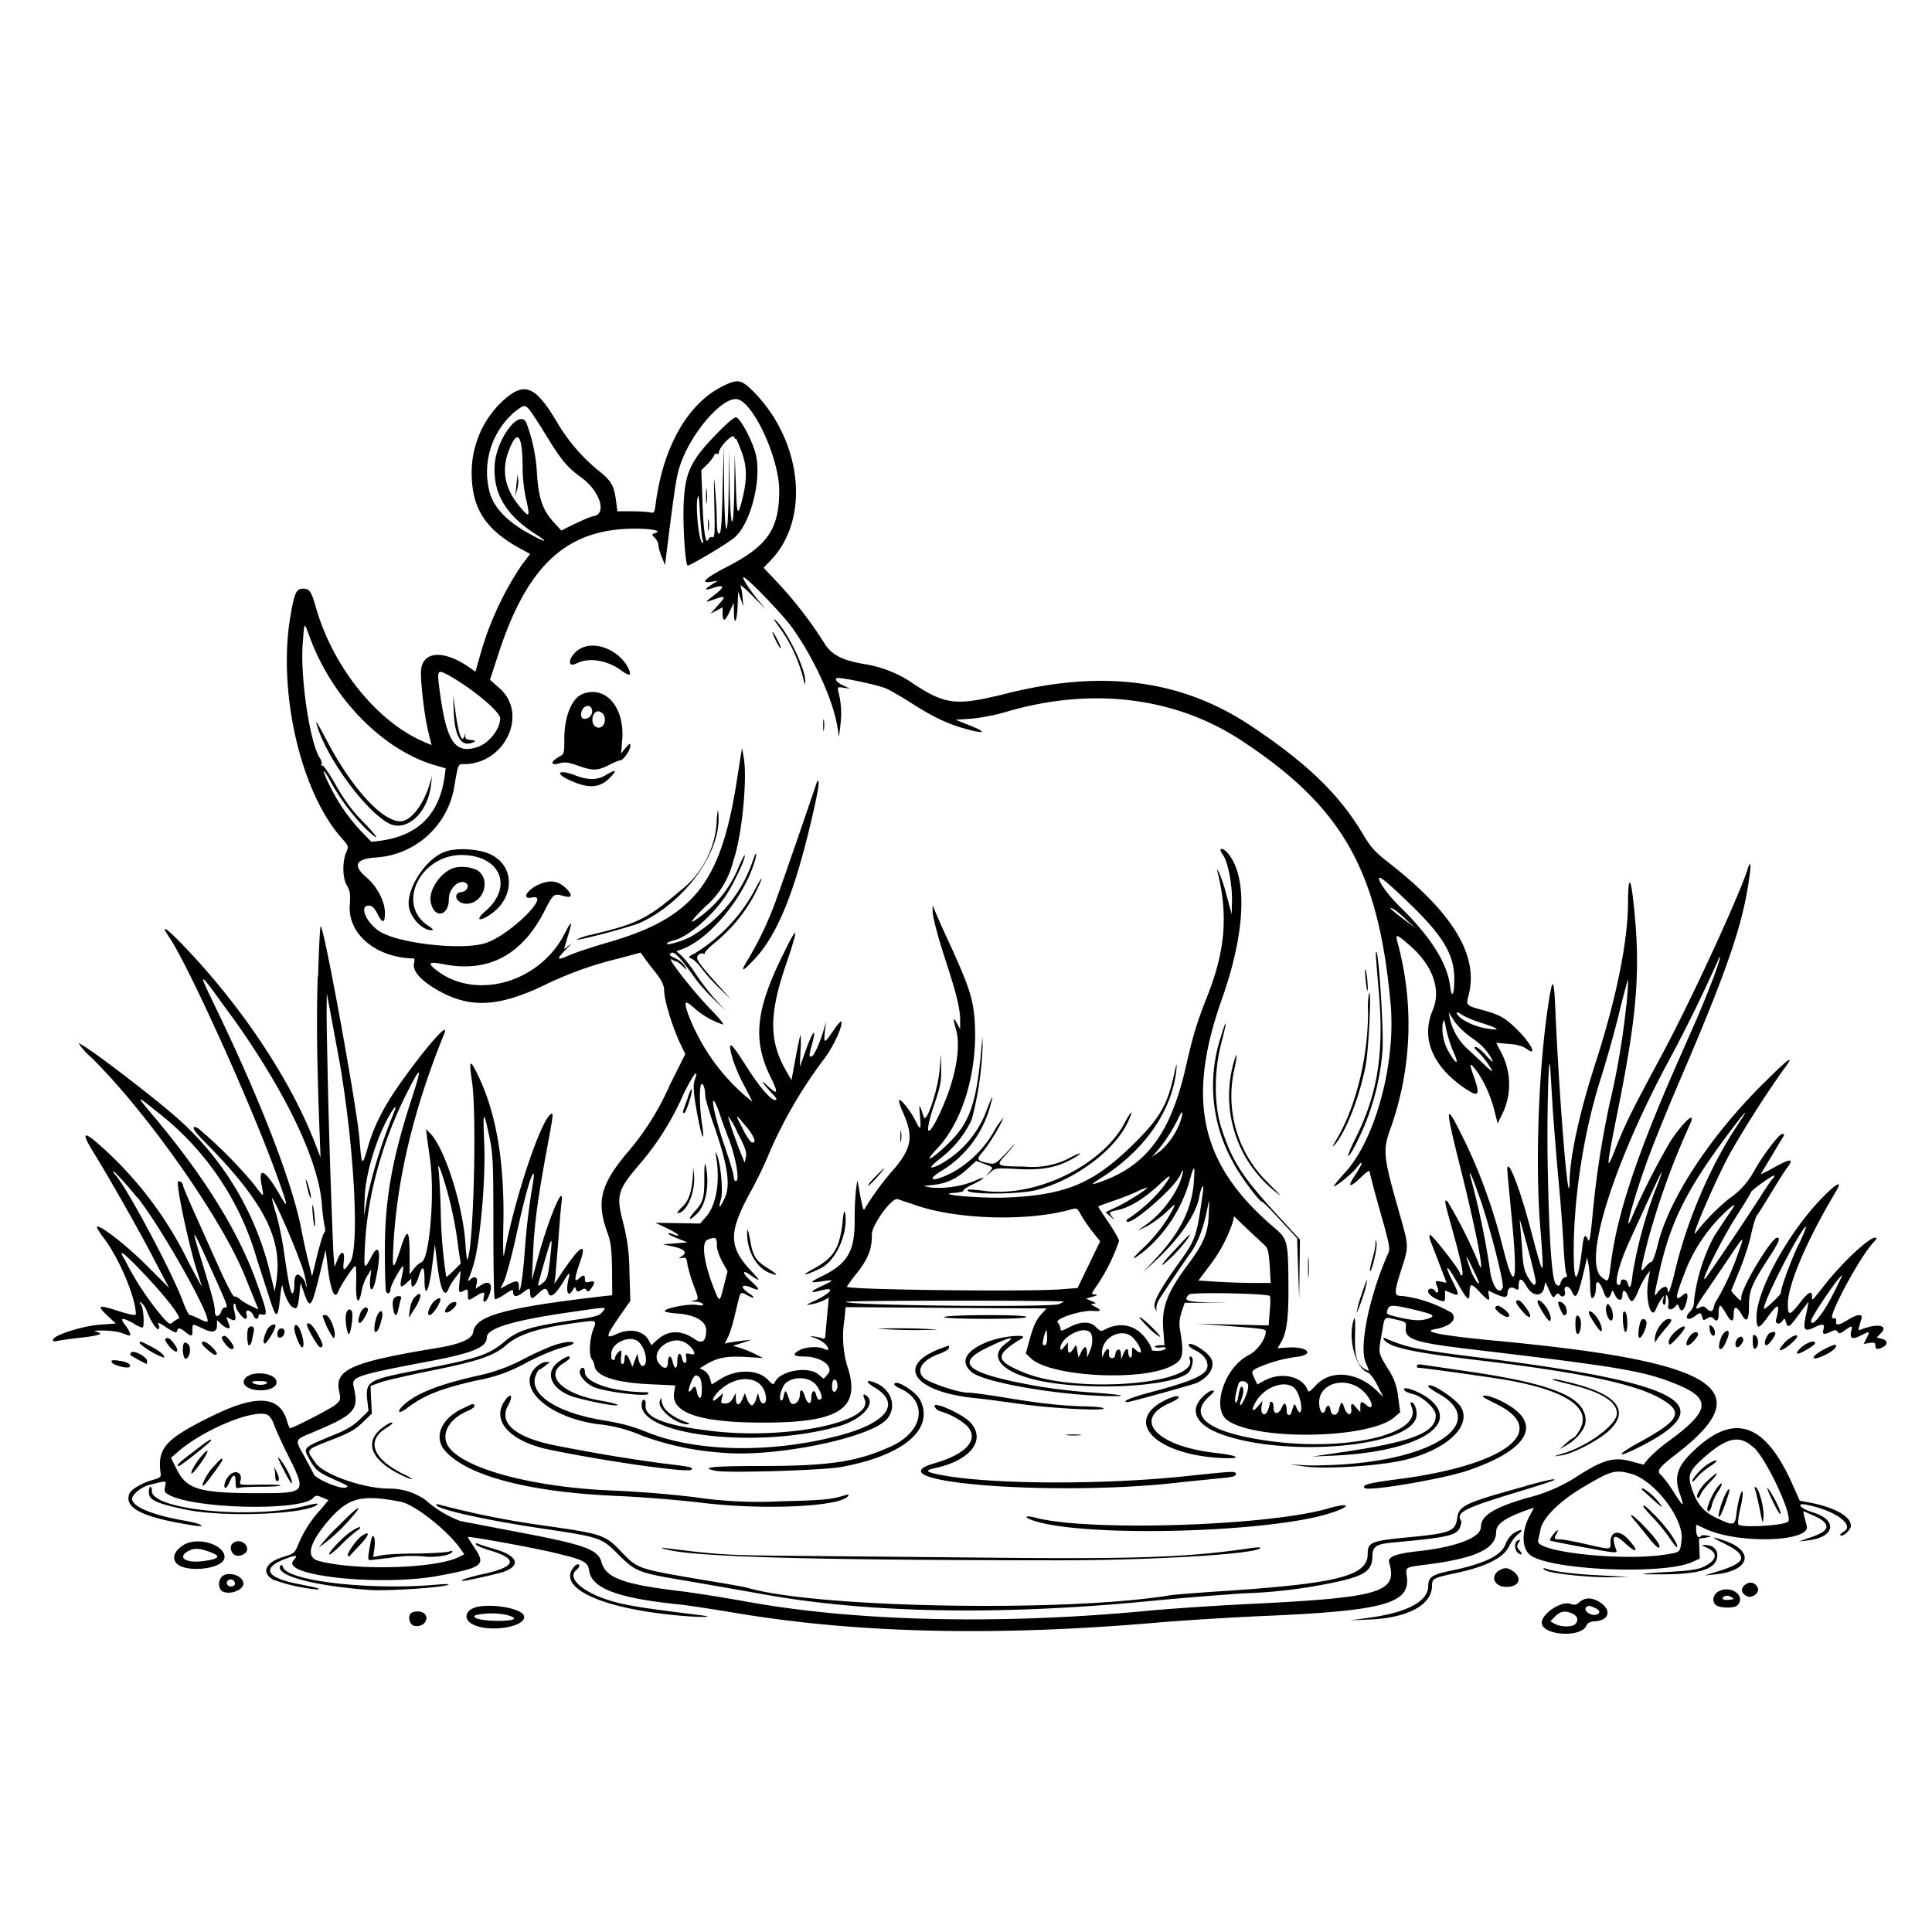 <svg xmlns="http://www.w3.org/2000/svg" id="svg" width="1024" height="1024" version="1.1">
  <path fill-rule="evenodd" d="M383 204.7c-18.5 9.2-31.6 32.2-35.5 62.6-.6 4.4-.9 4.8-2.8 4.3-1.2-.3-5.6-.6-9.8-.6h-7.7l-.7-5.7c-1-7.5-2.4-10.3-8.2-15a96 96 0 0 1-23-26.4c-11.8-19.9-17.5-22-29.5-10.8a52 52 0 0 0-15.8 37.4c0 18.9 7.2 30.1 25.8 40.3l5.2 2.8-4.3 5.6a166 166 0 0 0-22.2 48L252 356l-2.9-2c-14.2-10.1-26-9-26 2.6 0 7.3 2.1 24.5 4 31.6l1.6 6.7-3.5-1.5c-25-10.4-48.5-39.5-57.6-70.9-2.6-9.2-3.5-10.5-7.1-10.5-3.4 0-4.5 2.3-6.5 14.2-7 40 5.3 93.4 26.9 117.8 4 4.5 4 4.6 2.5 8-2 5-1.9 13.4.5 17.4 1.6 2.7 1.9 4.6 1.5 10.3-1.1 15.4 14 28 34 28.3.3 0 .4 1.3 0 2.9-.7 3.7 3.5 8.6 11.7 13.4 17.3 10.3 32.8 9.7 57.5-2.2A192 192 0 0 1 328 508l11.5-3.1 1.5 2c.8 1.3 3.6 5 6.3 8.3 3.6 4.8 4.7 7 4.7 9.8 0 4.7 4.1 18.4 8 27l3.2 6.7-8.2 16.4a142 142 0 0 1-23 36.4c-13.8 16.6-16 25.6-10 42 1.8 5 2.2 8.4 2.4 19.5l.1 13.5-6.5.7c-50.7 6-66 10.2-67.2 18.8q-.6 5.5-19.4 8.5c-44.9 7.4-54 11.4-51.7 22.6 1 4.9.9 5-2.1 7.6-2.4 2-22.4 12.3-24 12.3a16 16 0 0 1-1.5-4c-3.9-13-15.7-14-38.2-3.2-26.5 12.9-30.7 17.6-28.7 31.6.2 1.4-.7 2-4.2 3-5.4 1.4-11.5 5-12.4 7.2-3 7.8 7 12.7 34.4 17 7.4 1 3.3-1.1-4.5-2.5-17.6-3-28.5-7.5-28.5-11.7 0-2.3 5-6.3 8.9-7.3 9.8-2.5 9.3-2.5 8.6.8-.6 2.6-.3 3.2 2.4 4.6 14.1 7.3 69.3 8.4 75.9 1.6 1.5-1.6 2-1.7 5-.4l3.3 1.4-3.9 4.7a62 62 0 0 0-11.7 17.8c-2.3 5.6-2.4 5.8-8.4 7.6-9.4 2.9-11.8 8.3-5.4 12a91 91 0 0 0 24 5.3c.7-.6-.5-1-10.9-3-17.1-3.4-19.4-8.5-6-13.5 5.4-2 6.2-1.7 3.8 1-7.5 8.2 46.1 13.9 76.9 8.2 23.5-4.4 25.1-5.7 19.1-14.7-2-3-3.6-5.6-3.6-5.8 0-.7 33.5 5.4 45.8 8.3 15.8 3.8 17.8 4.8 18.5 9.7 1.5 9.4 15.7 14.5 48.7 17.8 3.6.4 16.9 2.4 29.5 4.5 63.7 10.7 137.6 12.4 223 5 12.7-1.1 38-2.7 56.5-3.5 63.3-2.7 77.3-6.6 75.7-20.5-.7-5.7-1.7-5.2 12.3-7 24.7-3.3 35-8.3 35-17.2 0-4 4.8-7.3 16.2-11.4l3.8-1.3-2.6 5c-4 8-3.8 16.4.5 20 9.7 8 70 10.8 85.8 3.9l4.2-1.9-.2-5.3-.2-5.3 3.5-.5c3.4-.6 3.5-.6.7-1.1-1.5-.4-3-.2-3.3.3-1 1.6-2.4-.3-2.4-3.2v-2.9l5.3 2.4c17.6 8 55.7 6.7 53.3-1.8l-1.3-5-.6-2.8 5.3 2.3q14.6 6.4-1 11.5l-6.5 2.3 5-.6c14.3-1.7 15.6-11 2.1-14.9-6.2-1.8-9-5.1-3.3-4 15.7 3.1 26.3 11 19.6 14.5q-1.8 1.2-1.5 1.7c1.2 1.2 5.6-2.8 5.6-5.1 0-4.7-8.1-9.4-20.8-12l-6.3-1.2-3.3-7.4c-14.7-33.8-31.2-39.8-53-19-8.9 8.4-10.5 14-7 23.5 2.3 6.7 1.6 6.3-3.4-1.5a63 63 0 0 0-6.5-8.9c-3-2.4-2-3.9 8.5-12 44.1-34.1 20.4-48.6-97.7-59.6-27.1-2.6-38.3-4.7-31-6 8.3-1.5 12-5.1 9-8.6a69 69 0 0 0-26.1-9c-4.6 0-4.7-1-1-13 4.5-14 4.6-12.3-1.4-33.4-7.5-26.4-8-30.4-4.7-40.4a165 165 0 0 0 4.2-101.4c-1-4 .2-3.4 7.7 3.3 11.5 10.4 15.7 23 11.1 33.6-6.1 14.4-.3 29 16.2 40.6 8.3 5.8 9.3 4.8 5.6-5.8-2.5-6.9-2.2-7.7 1.2-3.2 4 5.3 7.7 13.4 9.7 21.2l1.8 7.1 2.9-6a36 36 0 0 0-.4-30.4l-3.3-6.4 6.6.6c4.6.3 7.5 1.2 9.5 2.6 6.2 4.6 2.2-3.3-5.3-10.5-6.1-6-8.9-7.5-17.8-10-8.7-2.3-9-2.7-7.8-7.2 5.9-21.3-7.6-44-42.2-71-7.3-5.7-9.4-8-13.8-15.4-12.5-20.9-29.6-37.4-59.2-57.1-36.8-24.5-78.6-30-130-17-25.8 6.4-31.5 5.9-48-4.7a63 63 0 0 0-26.7-11c-11.5-1.9-17.3-4.8-21-10.5a217 217 0 0 0-24.2-31.7l-8.4-8.9 3.6-3.7c21.4-22 17-63.9-9.5-90.2-6-5.9-8-6.2-15.7-2.3m9 7.3c9 4.8 20.9 32.2 20.9 48 0 20.4-6.1 29.3-27.6 40.4-11.3 5.8-14.6 8.8-8.8 8l3.9-.6-3.2 2q-6.7 4.3 1.3 1.6 8.6-2.6-.5 4.4c-4.9 3.7-4.8 3.7 1 1.7 5.6-2 5.8-1.5 1.2 3.6l-3.8 4.2 3.3-1.7 3.2-1.7v3.6q.1 6.7 4-1.9l1.9-4.1.1 5.5c.2 7.6 1.8 3.7 2-5l.2-6.5 1.4 4 1.4 4-.4-4.5c-.2-2.5-.7-5.4-1.1-6.5s3 1.9 7.6 6.6 6.6 6.5 4.3 4c-5.7-6.4-11.6-15.1-10.3-15.1 1.8 0 21 19.9 26 27 11.4 16 21.6 38.4 23.7 52.1l.9 5.4.8-6.8c.7-6.2.3-11.4-1.2-17.4-.5-2.1-.2-2.3 2.8-1.8l3.4.5-3.2-1.5c-3.1-1.4-5-3.2-4-4 .9-1 23.2 3.7 27 5.7 2.3 1.1 9 5 14.7 8.7 11.2 7 18 10 27.5 12.6s10.6 1.7 2-1.8l-8-3.2 8.5-.6c4.7-.4 13.2-2 19-3.8 45-13.1 89-7.6 124 15.4 53.5 35.2 72.5 68.6 79 139 3 31.5-7.8 72-24 89.9-3.3 3.6-6 6.9-6 7.2 0 1.2 9.4-6.3 11.8-9.4 4.1-5.4 3.7-2.7-.6 3.7-4.5 6.8-2.9 7 4 .3q3.8-3.6 3.8-2c0 .8 2.5 10.2 5.5 20.9 4.7 16.4 5.4 19.8 4.4 21.9-10 22.3-15.8 49.9-12 58.3 2 4.7 2 4.7 0 3.6-4.7-2.5-6-6.6-5.7-18.2.2-5.9 0-10-.4-9-3.8 9.6.5 26.7 7.3 28.8 1 .4 3.3 3.4 5 6.8l3.1 6.2-3.8-3.7c-10.6-10-24.7-11-32.5-2q-3.3 3.7-3.7 2.3c-2.5-7.5-13.8-10.2-22.8-5.5l-4 2.2-1.6-3.4c-1.5-3.3-1.5-3.5.6-4.9a73 73 0 0 1 21.7-6.3c10-1.2 6.1-5.6-4.3-5l-5.7.4 1.8-3c3-5 4.1-12.7 4-28.9-.1-24.8-.4-26-7.5-32-39-33.1-46.8-67-28-120.5 13-36.4 14-66.2 3-78.4-2.8-3-4.8-2.2-2.4 1 2.7 3.6 5 15 5 24.2l-.2 7.5-2.7-10a79 79 0 0 0-4-12l-1.2-2 .5 2c5.5 22.2 4 41-5 64.2-6.2 15.7-7.8 21-12 39.2-7.9 34.7-20.8 52-45.1 60.5-5.6 2-5.4 1.5 1-2.5 22.6-14.6 37-35.3 39.2-56.9.4-4.3.1-3.6-1.4 3.3-3.4 15.2-7.4 22.2-20.3 35.1-21.7 21.6-36.2 27.9-67.8 29.3-14.5.6-40.3-1.7-27.7-2.5 2.6-.2 4.5-.7 4.3-1.1s1.7-1.8 4.5-3.1 5.4-2.9 6-3.5-1.3-.1-4 1.2a51 51 0 0 1-23.9 3.7l-3.7-.8 5.5-.6c7-.9 12-3.2 17.8-8.5l4.6-4.2 4 1.5c5.3 2 5.2 1.8 3 4.4l-1.9 2.3 2.6-2.3c2.4-2.1 3-2.2 14-1.6 12.3.7 20-.6 27.6-4.5 6.6-3.4 8-5.3 1.8-2.2a43 43 0 0 1-25.7 5.4c-14.3-.1-15-.4-10.6-5.2l5.3-6.1c1-1.4-.8.4-4 3.9-5.7 6-6.2 6.3-9.6 5.6-6.2-1.2-6.6-2-3.1-5.9a95 95 0 0 0 11.2-18.3 35 35 0 0 0-4.8 6.7 58 58 0 0 1-22.7 22.6c-10 5-14.2 4.4-5.7-.9a58 58 0 0 0 25.6-32.9q3.7-13-1.7 1.3a54 54 0 0 1-25.5 28.6q-8 3.5 1.8-4.2a56 56 0 0 0 16-20 177 177 0 0 0 5.8-39l-.1-5-.4 4.5c-2.5 29.6-6 40.5-16.7 51.1-9.2 9.3-15.3 12.5-7 3.8 13.4-14 21.4-40.2 20.1-65.8-.6-13-2.7-19.6-13.6-43.4a422 422 0 0 1-8.5-19.2c-.3-1.1-.4.5-.2 3.6.3 3 2.9 13 6 22.5 6.5 19.8 8.6 28.2 8.5 34.4v4.5l-1.5-2.7q-3.3-6.4-.7 2.8c3 10.3-.8 28.6-9.5 46.4-6.2 12.5-7.1 8.4-1.8-7.3 3-8.8 3.6-11.6 3.4-18.3l-.1-7.9-.7 8.5c-.9 10.7-7 29-8.4 25-2.4-7.4-2.6-7.5-2-.7.7 7.8.3 8.2-2.5 2.5-2.5-5-7.7-11.5-8.5-10.7-.4.3.5 3.2 2 6.5 5.5 12.5 4.7 18.4-3.9 29a151 151 0 0 0-16 21.4c-1 2.2-1.2 1.6-2.7-6l-1.6-8.5-.7 4.9a162 162 0 0 0-.7 16.7c0 16.2-3.8 22.6-17.3 29.3-6.9 3.3-6.9 3.8.1 2.7 6.6-1 6.5-.6-.4 2.6-6.3 2.9-6.5 4-.4 2.3 8-2.2 6 1.1-3.5 5.6-4.6 2.1-4.7 2.3-1.5 1.7 2-.3 4.8-1.2 6.4-2l2.9-1.5-.8 8.4-1 11q0 3-1.5 2.2c-.8-.3-2.9-.8-4.5-1q-3.9-.7 1 1c3.7 1.4 6.5 4 6.5 5.8q-.2.7-2-.2c-2.8-1.5-9.7-1.2-13 .5q-6.6 3.5 2.3 3.5c9 0 16 5.4 12.4 9.4l-2.1 2.4-2.9-2.4c-5.3-4.4-19.7-2-22.8 3.8-1 2-1.2 1.9-4-1-5.3-5.5-16.6-5.6-25-.3l-4.7 2.9-.9-3.1c-.5-1.8-1.9-3.7-3.2-4.3l-2.2-1.2 3.3-2c6.1-3.6 10.6-4.5 20.7-4l9.6.6-4-2a55 55 0 0 0-8-3.3l-4-1.2 5-1.6 5-1.6-5 .5-7.2 1-2.2.6 1.8-3.6c1-1.9 2.8-7.9 4-13.3 2.8-11.7 2.2-10.8 6.1-8.8 4.1 2.1 4.7 1.5 1-1-5-3.4-4.2-5.3 1.4-3q7.1 3.2-.6-3.7c-4.5-4.2-4.6-6.2-.1-3 5.6 3.8 5.7 3.4.5-2.1-12.2-13-12.2-20.6 0-42.7 2.6-4.7 6.3-12.3 8.3-17a241 241 0 0 1 30.8-53.4c5-6.9 9.8-17.8 8.5-19.2-.3-.2-2.2 2-4.3 5.1-4.6 6.8-5 6.8-4.3.3l.6-5.3-1.4 5c-2 6.7-5.1 13.5-6.4 13.5s-1.3-.4.5-7c2.7-10.2-.2-5.8-4.6 7l-2 5.5.4-8.7a49 49 0 0 0 0-8.4c-.2.2-1.4 5.7-2.6 12.2l-2.2 11.9-3.2-5.6c-8.7-15.4-8.6-29.5.1-55.1 7.1-20.8 6.8-22.6-1-6.6-15 30-16.7 46.3-6.7 66.2 4 8.3 3.6 9.2-2 4-4.2-4-2.8-1.6 2.7 4.4q3.3 3.3 1.4 3.2c-2.4 0-8.7-7.4-15.8-18.7-8.2-13-9.7-13.5-6.4-2.2a94 94 0 0 0 6 13.6l4.3 8.3-3.5-2.8a108 108 0 0 1-30.4-43c-2.8-7.7-2.2-8.5 3-3.9a42 42 0 0 0 15.2 8.7c.8 0-2.3-3.7-6.7-8.2-9.5-9.8-24.1-28.6-20.4-26.2q1.4.8 2.2.9c.4 0 2 1.1 3.4 2.5 2.5 2.4 2.6 2.4 1.4.3-.6-1.3-2.6-3-4.4-4-4.2-2-4.4-2.3-2.8-3.3 1.5-.9 5.3 3.3 12.3 13.2 2 3 6.6 8 10 11.3l6.2 6-5-5.5c-2.8-3-7.4-9-10.4-13.4a69 69 0 0 0-7.9-10.2l-2.6-2.2 3-1.1c14.1-5.2 31.8-26.1 38-45 1-2.8 1.5-5.4 1.3-5.7-.3-.2-1 1.5-1.8 3.8a74 74 0 0 1-33.1 40.4c-5 2.5-13.2 4.8-12.4 3.4.3-.5 1.8-1.1 3.4-1.5 7.3-1.6 19.8-12.2 27.5-23.3 4.2-6.1 11.2-21 10.3-21.9-.2-.2-1.6 2.6-3.2 6.2a61 61 0 0 1-24 28.8q-3 1.5 6.1-7.6a46 46 0 0 0 15-24.2c4.6-13 7.6-43.4 5.6-55l-.9-5-.6 3.5-2.6 16.5c-8.5 52.2-23.2 70.1-67.8 83-8.7 2.5-18.2 5.7-21 7-6.4 2.9-6.6 2-1-3.6q3.6-3.8 1.4-2c-1.5 1.4-2.7 2.3-2.7 2l2-6.8q3.9-12.3-1.6-1.5c-13.4 26.6-48.1 36.1-68.9 19-4-3.3-2.9-4 4.3-2.6q35.6 7.1 53.6-27.8c4.9-9.6 5.1-9.8 10.3-8.3 4.5 1.3 5-.3 1.5-3.9-3.7-3.6-7.3-4.6-12.2-3.1-7.5 2.2-12.8 9.1-6 7.8 10.5-2.2-11.1 19.4-24.2 24-12 4.3-47.3.4-57-6.3-7-4.8-10.4-13.4-5.4-13.4 1.7 0 3 1.1 4.7 4.4q4 8 3.9-.8c0-5.8-4.2-13.8-9.6-18.4q-11.4-9.6 4.7-10.7a45 45 0 0 0 41.8-38.3c2-11.6 1.9-11.2 5-11.2 21.7 0 34.2-26.5 19-40.1l-5.2-4.6 4.7-14.4c14.7-44.8 34.5-64 67.6-65.6 10.7-.5 19.9.8 15.3 2.2-2 .7-2 .7-.2 2.6 1 1 1.9 2.8 1.9 3.9 0 1 .8 3.9 1.7 6.2l1.8 4.3.6-5c3.8-30.6 5.1-39.9 6.5-45 5-18.8 24.7-41.6 32.4-37.5m-111.3 5.3c1 1.2 4.8 7 8.3 12.7 8.2 13.5 11.5 17.6 19 23 10 7.2 13.9 19.5 6.5 20.6q-2.7.5-13 5.6l-4 2-4.2-4.6c-5.7-6.3-7.9-12.8-8.7-25.7a89 89 0 0 0-5.7-27c-3.8-7.2-15.7 8.7-16.7 22.4-1 15 5.7 26.5 21.5 36.7 7.7 4.9 5.7 4.8-3.3-.2q-17.6-9.7-20.9-22a42 42 0 0 1 13.4-42.6c5-3.8 5.2-3.8 7.8-1m98.7 13.2c-13.2 13.6-16.2 20-17 35.6-.6 10.7.7 32.5 2 33.7.6.6 18.6-10 24.3-14.3 9.2-7 15.6-32.5 11.5-46-2.3-7.5-7.8-17.5-10-18.2-1-.3-5.4 3.6-10.8 9.2M277 248.5c0 5 .9 12.4 2 16.8 2 9 1.6 9.4-3.7 3-8-9.7-9.7-19.5-5.3-30.3 4.4-11 7-7.4 7 10.5m113-16c0-.6 1.4 2.5 3 6.8 3.1 8.2 3.1 15.2 0 27-2.1 7.6-2.5 6.3-3-9.8l-.6-16-.2 17.7c-.3 24.6-2 24.3-2.5-.4l-.2-19.3-.3 20.8c-.3 28.5-2.1 27.7-2.4-1l-.2-21.8-.6 23c-.4 17-.8 23-1.7 23.3-1 .3-1.3-1.7-1.4-7.5 0-4.3-.5-12-1-17.3-.5-7.2-.6-5-.3 8.9.4 15.7.2 18.3-1 17.8q-1.4-.4-2.1 1.1c-1.5 3.4-2.7-4.3-3.2-20.5l-.6-16.1 3-2.9c1.6-1.6 3.2-3.7 3.6-4.6q.7-1.6 1.7-1.2t1-.6c0-2.8 7.3-10.3 8.1-8.3q.7 1.6.9.9m-116 21.6-.6 6-.5 3.4 1-3.4c.6-1.8 1-4.5.7-6l-.4-2.6zm100.2 8.9c0 3.6.2 5 .4 3.3s.2-4.8 0-6.6-.4-.3-.4 3.3m-1.8 23q.8 2.7-.4 1.4c-1.6-1.5-3.3-18-2.4-22.9.6-3.2.9-1.8 1.4 7.6.4 6.4 1 12.7 1.4 14m2.8-7.6q0 4.4.4 2.2a18 18 0 0 0 0-5q-.4-1.6-.4 2.8m37.4 53.3a80 80 0 0 1 12.8 26.4q1.5 6.6 1.4 3.1c.2-6.9-9.8-27.3-16-32.8-1.2-1.1-.4.4 1.8 3.3M164 337.2c11.7 32.5 38.7 60.3 66.6 68.4l5.6 1.6-.5 4.2c-2.9 20.3-14 31.4-34 34.2l-4.8.6-5.3-5.4a98 98 0 0 1-16.3-23.3c-4.5-8.9-5-12-.8-4.6a114 114 0 0 0 19 26c8.5 8 7.6 5.6-1.2-3.5-5.7-5.8-9.5-11-14.2-19.1-3.6-6.4-6.8-11-7.4-10.6q-.9.4-.3-.5c.4-.6 0-2.2-1-3.6-5.1-8-10.2-41.7-9-59.9 1-12.6.7-12.4 3.6-4.4m247.2 2.2c1.2 2.4 2.3 4.3 2.6 4 .4-.4-3.6-8.5-4.3-8.5-.3 0 .5 2 1.7 4.5m-103.9 4.4c-6 3.8-7.3 10.7-1.4 7.6 6.3-3.2 16.3-1.5 23.6 4q6.1 4.5 3.8-.8c-4.6-10-18-15.6-26-10.7M239 358.6c12.4 7.2 26.1 18.8 26.1 22.1 0 5.7-5.8 13.1-11.9 15.2-12.6 4.2-17-3.2-20.7-34.1-.7-6.8-.2-7 6.5-3.2m69.5 9.4c-5.5 2.2-9.4 12-9.4 23.5 0 7.8-.1 8.2-2.6 9.5-4.7 2.6-5 4.9-.4 3.7 3.3-1 5-.7 10.2 1.1 8 2.8 10.3 2.8 16.4-.3 2.7-1.4 5.4-2.5 6-2.5 1.7 0 5.4-5.4 5.4-7.7 0-1.5-.5-1.3-2.5 1.1l-2.4 3 .6-7.5c1.3-17.3-9-28.9-21.3-24m-68 9.8q1 19.7 10.2 15.8 2.6-1-1.2-1.3c-2.5-.2-3-.7-2.9-2.5q.1-1.9-.2-.4c-1.3 5.2-3.2 1-4.9-11.3l-1.3-9.5zm73.3-1.4c.5 2.3-1.5 4.7-4 4.7q-1.8 0-1.8-2.3c0-4.4 5-6.4 5.8-2.4m6.2 2.7c2.1 4-1.5 8.5-4.6 5.9-2.6-2.1-1.4-7.9 1.7-7.9 1 0 2.3 1 3 2m116.2 5.5q0 4.4.4 2.2a18 18 0 0 0 0-5q-.4-1.6-.4 2.8M167.6 383c4.3 17 25.6 46.6 38.5 53.4 9.2 4.8 20.5-5.3 22.3-20l.6-4.9-1.8 5.7c-3.5 10.5-9.9 18.1-15 18.1-9.7 0-25.8-17.6-39-42.8-3.4-6.6-6-10.9-5.6-9.5m153.9 27.6c-5 3-9.6 3-16.8.3-8.5-3.3-11-1.1-3 2.5 10.3 4.8 16.2 4.4 21.8-1.4q5.5-5.9-2-1.4m111.5 3.7c0 .5-17.8 52.2-21.4 62a180 180 0 0 1-15 32q-6.7 10.7 3 .4c12.2-12.8 21.3-35 30.4-73.7 3.4-14.5 4.5-21 3.6-21q-.5 0-.6.3M379.9 435a50 50 0 0 1-19.6 37.3c-17.4 14.8-22.5 17.3-46.8 23.1a35 35 0 0 0-7.8 2.5c-1.3 1.3 28.4-6.5 33.5-8.8 23.6-10.7 43-37.3 41.6-57.1-.2-3.7-.4-3.2-1 3m-144.1 16.5c-10.8 4-21.3 21.2-18.7 30.4 1.6 5.6 7.2 11.1 11.5 11.1q2.4.2-1.8-2.5c-17.2-11.7-3.2-38.5 19.5-37.3 19.6 1 25.6 17.3 11 29.8-5.8 5-3 5.8 3.5 1.1 12.1-8.8 12-24.8-.2-31-6-3.2-18.7-4-24.8-1.6m690.7 8.8c-4.4 14.2-30.5 70.8-45.7 99-16 29.8-19 35.7-24.3 49.1S851 621 858 586c10-50.3 11.6-73.2 7.7-108.3-1.4-13.3-2.8-13.2-2.8.3 0 20.4-6.1 50.8-17 84.6-8.7 26.9-13.8 50-14 64.2-.5 17.5-5.6-45.8-7.6-93.2-.7-15.8-1.5-15.9-3.8-.3-5 33.4-6.8 82.7-4.2 116.1 2.3 29.7 2.3 29.7-5 2.3-5.7-21.9-12.4-39-12.4-31.7 0 1.4 1 11.2 2 22 3.8 37.1 2.3 45.2-4 20.5q-8.3-33.4-22.2-61c-9-18-9-15.8.1 20.5 8.3 33.2 13 59 8.5 46.5a254 254 0 0 0-16-31.6c-2-1.7-1.9-.7 2.6 15.3 4.6 16.7 6.1 23.8 4.9 23.8q-.8 0-.9-1c0-1.7-15.1-21-16-20.5-.5.3-.2 2.2.7 4.3l4.8 12.4 3.3 8.7-3-.6c-3.1-.6-3.2-.5-1.8 3.1 1 2.5-.2 3.7-1.5 1.6-1-1.5-3.5-1.2-3.5.4 0 1.5 3.2 4 6.8 5 2 .7 2.2.4 2.2-2.3V684l3.5 1.4c4.3 1.8 4.3 1.2.4-6.5-4.3-8.6-3.2-9.2 1.6-.8 6.5 11.4 7.4 12.3 7.5 7.1s.8-5.3 5.6-.2c4.4 4.7 5.3 5 4.6 1.5l-.4-2.5 4.3 2c4.4 1.9 5.9 1.8 6-.3 0-2.8 1.6-4 3.8-2.8 1.9 1 2.1.9 2.1-1.1q.1-7 4-.4c3 5.7 8.4 6.3 9.5 1.2l.7-3.1 2 4.4c1.8 4 2.2 4.3 3.3 2.7q1.2-1.5 2-.7c1.4 2.3 3.7 1.2 3-1.4-.8-3.4 2.1-3.4 3.7 0 2.2 5 3.2 3 7.4-15l.7-3 .8 4c.4 2.2.8 7 .8 10.8 0 3.7.5 6.7 1 6.7 1.2 0 2.1-2.6 2.1-6.2 0-4 2.3-2.3 4 2.8q2 6 4 1.1c.8-2.2.8-2.2 2 .5 1.6 3.5 4 3.6 4 .3s1.5-3.1 3 .5c1.7 4 2.8 3.5 5.4-2.8 1.2-2.9 3.1-6.4 4.2-8l2-2.7-1 6c-1.5 9.8 1.8 20.8 4.3 14.1.6-1.5 1.8-3.8 2.7-5l1.6-2.1-.6 2.2q-.6 2 .4 2.8 1 .4 1-2.7 0-4 1-1.3c.4 1.1.6 3 .3 4.3-.6 2.6 1.7 3 3.8.6 1.2-1.4 1.4-1.4 2 .6q1.8 4.1 3.8-2.7c1.2-4.3.5-6-1.7-4-4.7 4-4.5 2 1.7-14a87 87 0 0 1 23-32c3.5-2.7 3.5-2.6-1.5 4.7l-6.7 10.1a97 97 0 0 0-10.7 34.1q0 3.8-2 5.8c-3.6 3.6-1.5 5.6 2.6 2.5 2.6-2 3-1.9 3.7.6.5 1.8.8 1.9 2.6.7 1.6-1 2.3-1 3.3 0q2.9 3.2 2.8-2.8c0-2.2.4-4 .8-4s1.8 1.8 3 4q4.2 7.4 4.2.5.1-6.7 4.1 0 4 7.4 4-4.3c0-8 1.4-11.4 9.9-24.6 5.9-9 7-11.6 5-11.6-3 0-19 26.6-19 31.7 0 2.2 0 2.2-2.7-.5-1.5-1.5-2.7-3-2.6-3.2l4.7-11.5c2.4-6 5.2-14.6 6-19 1-4.4 2.3-8.7 3-9.5s4.1-6.2 7.6-12 7.2-11.6 8.2-12.9c4-5.2 2.2-5.3-7-.2-4 2.2-7 3.7-6.8 3.3l12.3-20.5q.3-.6-1-.7c-1.7 0-10.5 11.7-15.2 20.2a40 40 0 0 1-12.4 13.7 108 108 0 0 0-18.3 18.6c-3.2 3.7 11.8-30.8 18.7-43a576 576 0 0 1 27.3-42.8q10.8-14.2-9 5.5c-29 28.4-51.2 62.3-57.1 86.7-1.2 5-2.7 9-3.4 9s-2 1.3-3.2 2.7c-2.8 3.6-2.7 2.2 1.3-13.6a405 405 0 0 1 22.3-61.8c3.6-7.7-2.3-2.9-9.8 8a367 367 0 0 0-20 39c-6.8 16.8.4-9.8 8.6-31.5 2.9-7.8 10.1-25.5 16-39.2 25.6-59.6 33.8-83.7 37-109.2.8-5.4.2-7-1-3m-685.6-.4c-7.3 2.3-13.8 11.9-12.5 18.3 1.8 8.9 9.6 7.5 9.6-1.7 0-5.6 5.4-10.7 9-8.5 2.1 1.3.7 4.5-2.3 4.8-5 .6-2.8 6.2 2.6 6.2 9.1 0 13.3-13 5.7-17.8a19 19 0 0 0-12-1.3m158.7 12.6a88 88 0 0 1-31.7 33c-3.2 1.6-3.3 1.8-1.4 2.6 1.2.4 3.7 2.9 5.7 5.6s6.2 7.3 9.3 10.3l5.8 5.5-5.5-6.1c-11.5-12.7-13.3-15.3-11.9-17 .7-.8 2-1.3 2.7-1q1.3.4 1-.2c-.3-.4 2.1-3 5.5-5.7q14.3-11.9 22-27.7c4.1-8.6 3-8-1.5.7m347.7 6.6c17.8 17.2 23.7 27.3 23.5 40.2 0 8.2-1.4 10.2-2.2 3.4q-2.2-18.2-26.2-41.7c-6.4-6.3-11.5-13.1-11.5-15.5 0-1.6 5.1 2.7 16.4 13.6m-1.9 8.4 5 4.6-6.7-5.1c-6.6-5-8.6-7-5-5.1 1 .5 4 3 6.7 5.6m-577 30c-.7 24-.4 46.3 1 83l.5 13-2.9-7.5c-13.2-34.2-39.5-73.5-70.6-105.7-8.8-9-11.4-10.5-6.8-3.7 9.9 14.4 42.9 87.2 56.7 125.2 6.4 17.6 6.9 20 2.1 11.7-7.6-13.3-11.6-15.7-9.8-5.7 1.4 7.3 1.5 7.3-4-.1a242 242 0 0 0-29.5-29.6c-4.2-2.3-3 .8 2.8 6.5 31.8 32.1 42 51.8 38.6 74.4l-.9 5.5L143 674a159 159 0 0 0-47.8-80.3c-13.6-12.2-51-40.7-53.5-40.7a36 36 0 0 0 6.5 7.3c29.6 29 69.7 86.2 81.7 116.3l5.5 13.6 1.6 3.8-3.7-1.7c-2.1-1-4.8-2.5-6-3.6-1-1-2.5-1.7-3.1-1.5s-4-6.2-7.6-14.2l-13-29c-3.6-8-6.6-15-6.6-15.7 0-1.3-1.9-2.8-2.6-2-1.3 1.3 6.3 36.9 10.6 49.1l2 6.5c0 .3-3.3-5.7-7.3-13.4a198 198 0 0 0-40.8-56c-14.3-13.6-17-14.1-9.5-2 8.2 13.3 24 41 32 56.5l8.2 15.6L78 671c-10.6-10.7-25.2-22.1-26.6-20.8-.3.3 1.3 3 3.6 6 8.2 10.7 17 31.7 17 40.4q0 1.2-9.1-1.7c-10.9-3.5-11.8-3.2-6 2.4l4.5 4.2-8.5.6c-9.1.7-24 5.4-24.7 7.8q-.7 1.5 2.4.8c1.6-.4 7.5-1.2 13.2-1.8 9.6-1.2 11.5-2 6.7-3.2-1.1-.3.7-.5 4-.5s7.8.5 10 1.3c4.8 1.8 4.5 1.7 4.5.4a15 15 0 0 0-2.6-4.5q-4.8-6.1 4.5-.9a15 15 0 0 0 4.7 2.2c1-1 .5-9.6-.6-11.7q-1.9-3.2.2-1.2c.9.7 2.2 2.7 2.8 4.5 2 5.2 5.1 9.8 6 9.1q.9-.6 0-2.4c-.7-1.4.4-1 4.2 1.6 4.2 2.7 5.4 3.1 5.6 2 .5-2.1 1.4-2 4.5.4 3.3 2.6 3.7 2.5 3.7-1 0-3.6-.2-3.5 5.4-.9q7.7 3.9 7.6-1.7v-2.7l2.3 2.1c2.9 2.7 5.2 3 4.2.5l-1.2-3.2q-1-1.6 1.6-.1c3 1.6 3.5.8 2.3-4-.5-2.2-.6-4 0-4q.7.1.8 1.4c0 1.7 3.8 6.6 5.2 6.6q1-.1.4-2.6c-.8-2.9 2.6-2 3.8 1 .7 2 2.6 2 2.6.2q0-1.4 2-.9c3 .8 2.6-1.5-3-17q-14.5-40.7-55.5-89.2c-8.5-10-8.3-10.2 2-1.8a151 151 0 0 1 53.7 78.8l6.4 19.8c4 12.5 4.6 12.4 6-.8.4-3.9 1-6.1 1.1-5 .9 4.7 3.4 10 5.2 11.2 2.5 1.6 3 .8 3.8-6.7l.6-6.1 1.8 5.2c3.2 9 3.9 8.4 8.2-9.1l3.3-13.5.8 6.5c1.6 14.8 4 20.8 6 15.3 1.1-3 8-13.3 8.9-13.3.4 0 .6 3.8.5 8.4-.4 11 1.3 13.5 3 4.3.5-2.5 1.8-6 3-7.7l2-3.2-.6 5c-.6 6.9 1.3 7.6 2.8 1 3.2-14.4 2.2-20.9-2-13-4 7.6-4.2 7.4-3.6-4.8 1.2-26.5 8.8-54.7 21.6-80.4 8.1-16.2 9-16.2 3.8-.1-11 33.5-14.9 55-14.8 83.2 0 10.5.3 19.8.6 20.7.7 2 2.4 1.1 2.4-1.2 0-2 6-12.6 6.6-12 .3.3 0 2.7-.6 5.3-1.3 5.8-.8 6.6 2.5 3.5l2.5-2.3v2.2c0 3.8 2.3 1.8 3.9-3.2q3-9.6 3.1 1.4c0 10.6 2.3 6.7 4-6.7l1.5-11.9 1.2 10.1c1.7 14.3 4 19 6.2 13.1.5-1.2 2.1-3.8 3.6-5.7l2.7-3.5-.6 5.8c-.7 6-.5 6.3 2.5 4.7 1.7-1 1.9-.7 1.9 2 0 3.6 0 3.6 4.2 1s5-2.5 4.2.5c-.8 3.3 1 3.2 2.4 0 2.9-6.3 1.1-9.4-3.6-6.5l-3.1 2 .6-3c.6-3.3-1.1-4-3.6-1.7q-1.7 1.5-.6-.8c2.7-7 3.5-10.2 5-19.6 2.5-17.6 3.8-38.7 3.1-53.3-.7-16.2-.3-16.5 2.7-2.5 2 9.7 2.2 13 2.2 48 0 20.8.3 38 .7 38.4s2.7-.7 5.2-2.4c4.2-2.8 4.6-2.9 4.6-1q.2 3.7 5.3-.1c3.3-2.6 3.7-2.5 3.7.5 0 1.4.4 2.5 1 2.5s2-1.1 3.4-2.5c3-3 4.3-3.1 5.1-.5q1.6 5.2 8.4-6.2 3.7-6.2 2.7-2c-2 7.5-.7 11.7 2.2 6.6.8-1.5 1-1.5 1.5 0 .6 1.4 1 1.4 2.7.4s2.2-1 2.9 0c.7 1.1 1.2.9 2.5-1q3.4-4.6-.9-3.4c-2 .5-2.5.3-2.5-1.4q.2-3.6-3.2-.3c-2.6 2.3-2.4 0 .6-8.7 4-11.3.1-9-9.9 6l-3.7 5.5.6-4.5 1.6-19.5c.6-8.2 1.3-16.8 1.6-19 1.8-12.3-7 8.6-12.7 30l-3 11 .6-13.5c.7-15.8 2.3-28.4 7-53.9 3.8-20.6 4-21.5 2.5-20.6-5.5 3.4-19.4 45.3-24.8 74.5-.5 2.7-.7-3.7-.4-16.5.6-32.1-3.6-57.6-12.9-77.4-4.8-10.2-5.5-9.9-3.8 1.6 2.8 17.6.8 91.8-2.5 95a59 59 0 0 1-.9-8.4c-1.4-21-11.2-51.4-18.9-58.8l-2-2 .6 5L228 615c2.5 18.2-.4 52.4-4.6 54-1.2.5-3 2.1-4.2 3.7l-2.1 2.8v-10.7c-.1-13.3-1.2-14.1-4.6-3.6-4.2 12.8-4.7 12.7-4-.7q2.7-53.1 27-112.7c2.8-7-8.8 6-22.6 25.3-9.3 13-14.8 23.7-18.2 35.9-2.8 9.5-3 9-4.2-5.5C189.2 586.9 171.7 491 170 491c-.4 0-1 12-1.4 26.5m560.6-12c0 .6.6 9.1 1.5 19 3 33.3-.4 55-12.1 78.5-4.3 8.6-5.5 12.8-2 7.2a130 130 0 0 0 16.2-54.2c.6-12.7-2.6-58.8-3.6-50.5m179 12.6a577 577 0 0 1-9.1 22.4L888.3 565c-21 48-31 78.3-34.4 103.8-1.4 11.2-1.3 11-4.9 8.2-10-7.7 4.8-56.7 33.7-111.5a799 799 0 0 0 27.8-56.3q.7-2 1.1-1.9c.3.2-1.3 5.1-3.4 10.8m-184.5-.1c.3 3.6.7 6.7 1 7 .6.7 0-7.4-.7-10.5q-.7-2.7-.3 3.5m-601.5 19.8c28.8 40 46.6 77 48.4 100.4a99 99 0 0 0 1.4 11.5c.5 1.8.4 3.3 0 3.5-.6.2-2.2 5.5-3.8 11.8l-2.8 11.5-1.6-6.5c-1-3.6-2.9-12.3-4.3-19.5-5-25-22-68.5-45.4-116.9-9.8-20.2-9.3-19.9 8 4.2m739.9-5.2a412 412 0 0 1-9 52.9 498 498 0 0 0-9 59.5c-1 10.6-1.6 13.7-2.3 12.1-1.5-3.4-2.3-2.5-3 3.6-2.4 20.2-4.6 21.4-4.6 2.6 0-29 5.4-63.8 14.5-92.2 3-9.5 7.4-25.1 9.7-34.7 2.3-9.5 4.4-17.1 4.6-17s-.2 6.2-.8 13.2m-137 3.7c0 24-6.4 50.1-16.5 67.3q-3.6 6-1 3c5.8-7.1 12.4-23.6 16-40.6 1.7-7.5 3.4-40 2.1-40a42 42 0 0 0-.6 10.3M180 563c7.8 45.2 10.6 98.4 5.6 106-3.4 5.1-4 5-3.4-.5.7-5.7-1.3-6.1-3.4-.7l-1.5 3.7-.6-7.5a4675 4675 0 0 1-3.6-125.5l.1-12 1.8 9.5zm604.3-21.1c9.1 2.8 11.7 4.4 5.7 3.5a34 34 0 0 1-15.7-5.7c-3.2-2.9-2.9-4.2.5-1.9 1.5 1 5.8 3 9.5 4m-4.6 8c5.6 3.9 8.6 7 11.3 12.2.7 1.4-.6.4-3-2.2-2.3-2.7-4.9-4.8-5.7-4.8q-1.8-.2.4 1.8a48 48 0 0 1 8.3 10.8c0 .5-2-1-4.3-3.4l-8.5-7.9a31 31 0 0 1-9.7-16.3l-.7-3.5 3 4.7c1.7 2.6 5.6 6.3 8.9 8.6m-9.3 7.9c3 6.3 1.7 7-1.8 1a25 25 0 0 1-4-15.8c.7-3.2.8-3.1 2 3 .8 3.6 2.5 8.8 3.8 11.8m-123.2-8.5a83 83 0 0 0 6.2 66.6c3.3 6.6 14 21.2 15.6 21.2.4 0 4.7 4.3 9.6 9.7l8.9 9.6.5 16.1.6 16.1.2-15.8.2-15.7-9.2-10c-21.2-22.9-26.4-30.7-32.4-49-4-12.1-4-30.8 0-45.4 3-11.5 3-14.1-.2-3.4m6.8 13.5a65 65 0 0 0 20 67.3c6.3 5.2 6.2 5.1-1.8-3a64 64 0 0 1-17.9-60.5c1.6-7.7 1.5-9.8-.3-3.8M823 588c.7 9.6 2 26.3 3 37a914 914 0 0 1 2.6 33.5c.4 7.7 1 15 1.5 16.3q1 2.3-.5 2.2c-.8 0-1.8 1.1-2.3 2.5-.7 2.2-1 2.4-2.5 1.3q-3.4-2.5-4.5-64c-.5-25.9.6-63 1.4-50.3zm-454.9-15.2c-1 2.8-.2 9.7 2.5 23 2 9.2 2.8 8.7 1.4-.7-1.3-8.4-1.4-19.8-.2-20.5 1-.6 2 2.6 2 6.4.1 1.4 2.1 8.3 4.6 15.5 7.7 22.2 9 32.4 5.3 39.4q-3.8 7.5-1.5-.6c1.1-4.4-.2-18.6-2.3-23.5q-1-2.7-.3 1.7c2.2 12.7 0 25.1-5.2 31.2l-3.3 3.8-11.8-.2-11.9-.2 6.3 3c6.2 3 8 5 2.8 3-1.5-.6-2.5-.7-2.2-.2s2.7 1.7 5.3 2.7l4.8 1.9-6.5.5-6.5.5 5.8 1.3q8.8 2 4 5.2-2.5 1.3.4.7c1.9-.4 2.3 0 2.8 3.7a80 80 0 0 0 3.1 10.5c3 7.8 3 7.9.1 8.4q-2.5.4 1 .6c1.7 0 3.5.6 3.9 1.3q1 1.2-3.4.4c-4.4-.7-17.6 2-16.7 3.4.2.4 3.3 1 6.9 1.2 9.6.8 15.1 4.2 15 9.2q-.2 8.7-6.5 4.1-10.6-7-19.3.5l-3.3 3-1.3-2.5c-2.8-5.2-9.8-6.7-16.9-3.5-6.7 3.1-6.2 1.4 3.6-12.5l3.5-5-.5-15.5a102 102 0 0 0-3.2-25.5c-4-15.3-3.3-17.6 9.5-32.5a147 147 0 0 0 22.5-36.4c5.3-10.6 8.3-14.3 5.7-6.8m-3.7 9.4-2.3 6.5q-.3 1.2.5 1.3c1 0 4.8-11.8 4-12.6-.3-.3-1.3 1.9-2.2 4.8m17 8c.7 2.4 3 8.6 5 13.8 3.7 9.9 5.8 22 3.6 22q-1-.2-1.1-2.3c0-1.2-2.2-8.7-5-16.7-4.7-13.8-7.6-26.8-5-22.8.6 1 1.7 3.7 2.5 6m-173 .5a273 273 0 0 0-13.5 42.8l-2 11 .4-10c.4-11 5-27.2 10.8-39 4.3-8.6 7.4-12 4.2-4.7m388 4c-11.8 22.7-47 40-74.5 36.4-4.6-.6-8.6-.9-8.8-.6-2.7 2.6 27.3 2.7 36.9 0 19.9-5.4 40.2-20.4 47.4-34.9 3.7-7.5 3-8.3-1-1m29.2 0c-2 5.9-7.3 13.3-11.8 16.3l-3.3 2.3 2.6-2.9a83 83 0 0 0 11.3-17.2c2.5-5.5 3.2-4.6 1.2 1.5m298.8-3.5-3.5 5.3c-14 21-26.3 49.6-32.6 75.5-2.5 10.7-4.2 15.2-4.3 11.8 0-2.6-2.6-2.2-5 .8-2.5 3.3-2.5 3.5.6-10.5 6-26.7 14.4-43.5 36.7-73.4 7-9.3 10.5-13.5 8-9.5m-528.9 22.1-.6 3-2-4.9c-3.2-8-6.8-18.7-6.8-19.8a39 39 0 0 1 5 8.8c4.2 8 5 10.4 4.4 13m.5-16c4.2 5.2 5.4 9 2.5 8-.8-.4-3.1-3.9-5-7.8-3.9-7.7-3.7-7.7 2.5-.1m81.4 5q0 4.4.4 2.2a18 18 0 0 0 0-5c-.2-1.2-.4 0-.4 2.8m-103.9 21c.1 11.2-.5 13.5-5 18.5-4.2 4.6-3 5.5 1.3 1.1 4.7-4.7 6.6-15.8 4.4-25.6-.4-1.8-.7.6-.7 6M236 627.8a199 199 0 0 1 7 34.3l1.2 7.6-3.7 3.7c-2 2-3.8 3.5-4 3.3a256 256 0 0 1-2.9-35.2 446 446 0 0 0-1-20.2c-1-6 .4-3.4 3.4 6.5m131.3-5.7c-.5 9.1-2.1 14.3-5.7 17.6-1.9 1.8-3 3.3-2.5 3.3 4.9 0 9.7-11.5 8.7-20.8l-.4-3.7zm96.8 1.4c-2.4 2.4-4.2 4.6-4 4.9.3.2 2.4-1.8 4.8-4.5q8-9.2-.8-.4m168.7 3c-1.3 14.8-7.4 26.9-20.6 41l-6.6 7 6-5.5c13-11.8 22.4-25.3 24-34.5 1-5.6 2.7-8.1 2-3-3.2 23.4-3.8 25.2-11.7 36.4-11.2 15.5-15 22.5-13.8 25.3q1.1 3 .8.3c-.1-1.1.5-3.1 1.3-4.5a736 736 0 0 1 17-25.2q6-8.5 9-24.7c.7-3.8.8-3.2.5 3.9-.3 10.3-2.5 15.8-11.4 27.7-10.8 14.5-13.8 22.6-12.7 34.4l.6 7.9h-2.5c-1.4 0-2.6.4-2.6.8s1.4.6 3.1.4q3.3-.5 2.5.7c-.4.6-2.3 1.1-4.3 1.1s-3.4-.3-3-.6c.3-.4-.8-2.7-2.5-5.1-5.3-7.8-13.7-10-21.9-5.8-2.4 1.3-2.8 1.2-5-1-3-3.3-8.1-3.3-14.3 0-4 2-4.6 2.2-4.6.8a6 6 0 0 0-1.5-3.3c-1.8-2 12.2-6.6 18.8-6.2q6.5.6 1-2.2c-2.4-1.3-2.5-1.5-.8-1.6q2.4 0-1-1.4l-3-1.3 3.5-1q3.9-1.1 1.3-1.2c-2.2-.1-2.2-.2 1.1-4.9a100 100 0 0 0 11.6-23.4c0-1-2.5-5.4-5.5-9.8s-5.5-8.2-5.5-8.5c0-.2 3-1.3 6.8-2.6 3.7-1.2 9.5-3.4 13-5a40 40 0 0 1 6.2-2.5c0 .9-10.5 7.6-15.8 10.1l-6.3 3 2.8 2.5q2.9 2.6 1 .4c-2.3-2.8-2.2-3 2-3.9q10.4-2 24-14.9 8.1-7.4.3 3a82 82 0 0 1-18.2 16.4q-.7.1-.8 1c0 4.6 25.4-17 28.5-24.3 2.1-4.8 1.8-1.5-.4 4.4a56 56 0 0 1-21.7 24.7c-1 .7.5 0 3.5-1.4s7.9-5 11-7.8c5.2-5 5.3-5 3.6-1.6-3.6 7-9.5 14.7-15.5 20.3-7.3 6.8-6.7 7.5 1 1.3a76 76 0 0 0 23.6-37.4q3.3-12.4 2 1.4m-560 7.9c12.7 15.8 39.6 63.6 37.2 66-.2.3-2.2-.4-4.3-1.5-2.2-1.1-4.4-2-5-2s-2.3-3.5-3.9-7.8C91 674 67.8 630.4 61.4 623q-1.3-1.4-1.4-2.2c0-.8 7.4 7.3 12.6 13.8m804.8-4a236 236 0 0 0-12.1 44.8c-.6 6.6-1.6 8.5-2.6 4.7-.6-2.3-3.7-2.7-3.7-.5q-.1 1.3-1.1 1.5c-2.6 0 0-10.6 5.4-22.5 15-32.8 17.1-37.4 17.4-37.1.1.1-1.3 4.2-3.3 9.2m-594.8-4.4A364 364 0 0 0 278 665c-1 13.2-2.9 24-3 16.4 0-2.8-1.4-2.9-6.1-.4l-3.7 2 2-4c1-2.3 3.7-12 5.9-21.8 5-23 8.4-35.1 9.7-35.1.3 0 .1 2-.2 4.3m501.9 9c5.2 15 12.8 44.7 12 47-1.9 4.7-6-1.4-6.9-10a420 420 0 0 0-10.6-50c0-1.9 1.6 1.9 5.5 13m155.2-10.8c-.8.7-4.1 5.6-7.3 10.7a1561 1561 0 0 1-27.2 40.5c-7 10 6.5-17.7 15.1-31.1 4.2-6.6 7.7-12.3 7.7-12.7 0-1 11-8.9 12.2-8.9q.7.2-.5 1.5m-777.6 1c0 .5.6 3.3 1.3 6s1.4 4.1 1.4 3c0-2.1-2.5-10.7-2.7-9M964.7 636c-17.4 18.3-33.7 48.2-33.7 62 0 6.7 1 6.8 5.6.5 5.9-8.2 7.1-8 4.8.7-.7 2.4 1.5 3.3 3.1 1.1 1.4-1.7 1.5-1.7 2.1.5 1 3.3 1.8 2.8 7-4.3 2.6-3.6 4.9-6.5 5-6.5l-1.3 6.6c-1.9 8.2-1 9.6 4.2 7 4.8-2.2 5.7-2 5 .9-.8 2.8.1 3.1 4 1.3 2.1-1 2.8-1 3.5.1.6 1.1 1.4 1 3.8-.8 3.7-2.6 4.1-2.6 3.5-.1q-1.8 6.4 4.6 3c5.2-2.6 5.4-2.6 3.5 1.1l-1.6 3.2 3.1-.5c2.5-.4 3.1-.1 3.1 1.4q-.1 3 4 .8c2.8-1.5 2.5-3.7-.6-4.4l-2.7-.7 2.4-2.5c3.8-4-2-5.1-10.5-1.8-2 .8-2 1 0-5.6.9-2.8-2-2.6-7.1.5q-7 4.5-6.3.8.4-1.9-1.8-1.6c-3.3.3 14.1-32.2 21.4-40 2-2.1 2.2-2.7 1-2.7-3.3 0-17.4 13.2-26.5 24.8-7.1 9-7 9-6.9 6.5q.3-5.5-6.4 3.2c-5.5 7.1-6.5 7.2-6.4.2.3-10.6 10.4-34 25.6-59.4 3.7-6.2-.1-4.1-8.5 4.7m-805.6 32.8a55 55 0 0 1 3.5 13q-.5.3-.6-1.1c0-1-1-2.7-2.1-3.8q-3.9-4-3.9 4.3c0 2-.4 4-.9 4.2-1 .6-2.3-5.7-4.6-22.1-.9-6.2-2.7-15-4-19.5a93 93 0 0 1-2.4-8.7c.3-1.8 11.4 23.3 15 33.7M486 639c22.1 7.5 59.4 8.4 81.7 2 3-.8 3.3-.6 4.9 2.3.9 1.8 3.6 5.8 6 9l4.5 5.6-6 12.4-6 12.4-9.3.7c-19.4 1.3-112.9.2-112.9-1.4 0-.3 2.4-3.7 5.4-7.4 5.8-7.3 8-13 7.8-20.3 0-5.2 10.8-20 13.8-18.7zm-320.3 4c.3 3.6.7 6.7 1 7 .6.7 0-7.4-.7-10.5q-.7-2.7-.3 3.5m281 4c-1.7 14.8-4.6 19.5-15.7 25.6-7.4 4-4.4 3.7 4-.4s15-19.6 12.8-29.9c-.3-1-.8 1.1-1.2 4.7M814 679.3q-.2 4.3-4.3-2.6c-2-3.6-2.5-6.4-3-15.5l-1.2-14.4c-.3-1.8 1.5 4.4 4 13.7 2.5 9.4 4.5 17.8 4.5 18.8m-143.5-19.1c1.5 1.4 2 3.6 2.5 10.8l.5 9h-8.6a383 383 0 0 1-19.1-.6l-10.6-.7 6-8a78 78 0 0 0 12.2-23l.7-3 7.2 6.9zM396 652.7c-.3 9.9 4.5 18.8 11.7 21.9q7.7 3-.7-2.4c-6.4-3.9-8-6.4-9.5-15.4q-1.3-6.8-1.5-4.1m557.3 6.8c-4.3 9.2-9.4 23-9.4 25.7 0 1.2-9 9.6-9 8.4 0-4.6 20.1-43.6 22.5-43.6a77 77 0 0 1-4 9.5M110.7 670c10.3 22.8 10.4 23 8.6 23q-1.5.2-2 2c-1 3.1-3.4 3.4-3.4.2 0-3-1.1-7.4-6.2-24.2-6.7-21.8-6.5-21.9 3-1m511.2-6.7c-4.7 5-7 8-5.3 6.9a74 74 0 0 0 13.4-14.4c1.4-2.7 1.1-2.4-8.1 7.5m-242-3.5c0 2.2 1.2 5.8 2.9 8.9l2.8 5.1-1.8 7.2c-2.2 8.9-2.4 9.1-4.4 4.4-6.2-14.8-8-26.9-4.4-28.3 4.2-1.7 4.9-1.3 5 2.6m541.3 4.4a138 138 0 0 1-11 24.4 9 9 0 0 0-1.8 3.8q-.9 4.5-4 1.2c-1.2-1.2-2-1.4-3.6-.5-3 1.6-2.4-.1 2.5-7.1l12.2-18c9-13.5 9.3-13.7 5.7-3.8m-629.8 3.6c-1 8.8-1.5 10.4-3.6 12.1-3.2 2.6-3.2 2.6-1.4-3.8 6.4-22.6 6.6-23 5-8.3m437.5-8.4c0 1.6-.8 5.4-1.7 8.4s-1.4 5.6-1.1 5.9c.8.8 3.9-12.4 3.4-14.7q-.4-3.2-.6.4m-35.7 12.2c0 5 .1 7.1.3 4.8a65 65 0 0 0 0-9c-.2-2.6-.3-.7-.3 4.2m-617.6 3c11.8 12.4 20.7 23.8 19 24.4-.7.2-2 1-3 1.8-1.5 1.4-2 1.2-4.8-1.8a153 153 0 0 1-20.7-31.1q-6.1-9.7 9.5 6.7m708.2 5.3c0 2-3.2-3-4.6-7.1q-4.4-12.5 1-.8c2 4 3.6 7.6 3.6 7.9M971 687c-4.9 9.7-11.1 17-11.1 13.1 0-2 15-24.1 16.4-24.1.2 0-2.2 5-5.3 11m-249.5-.4a47 47 0 0 0-2.4 9c.2.2 1.7-3.5 3.2-8.2a42 42 0 0 0 2.3-9c-.2-.2-1.6 3.4-3.1 8.2m-48.5.3c.4.3.4 4 0 8.1l-.6 7.5-4.5-.1-33.5-.8c36 2.6 36.5 2.6 36.5 4.3-.2 4-4.6 10.1-9 12.3-13 6.6-20 28.4-11.3 34.6 15.5 11 75.6 9.8 88.5-1.7l3-2.6-1-7.7a32 32 0 0 0-5.6-15.5c-5.2-8.7-5-8-3.1-18.7 1.7-9.4.9-8.7 7.5-7.2 5.3 1.2 5.5 1.4 5.2 4.4-.6 6 4.8 7.8 33.3 11.2 81.1 9.6 93.2 11.6 111.2 19.1 17.6 7.4 16.5 13.9-5 29.6a80 80 0 0 0-11 9.5l-2.5 3.1-6-1.6c-9.4-2.7-15.2-1.2-29 7.7a87 87 0 0 1-27 11.6c-17.6 5.2-24.2 9.4-24.2 15.4 0 5.5-13 10.5-32.7 12.7-12.8 1.4-16.8 3-15.9 6.2 4.6 15.6-4.6 18.4-71.4 21.7a1602 1602 0 0 0-54 3.5c-78.5 7.7-155.9 6.1-214.6-4.5-12.2-2.2-29.5-5-38.5-6-28-3.5-36.7-6.9-39-15-1.7-6.7-8.8-9.3-44.4-16l-30.3-5.8a58 58 0 0 1-18.6-11.2 33 33 0 0 0-19.2-6c-13.5 0-34.7-7.4-39-13.6-5.2-7.3-5.7-6.7 7.8-12 9.9-3.8 13-5.5 17-9.4l5-4.8-.4-7.3-.3-7.3 4.9-1.8c2.6-1 14.8-3.8 27.1-6.3 24.7-5 33.3-7.8 39.7-13.4 6.9-6 17.2-9.3 38.1-12.1 10.4-1.4 10.2-1.5 8.1 4-1.9 5.3-2.2 13.3-.7 15.2a9 9 0 0 1 1.5 3.7c.8 5.6 11.2 9 30 9.8l12.8.6-.6 3.8c-1.8 10.8 13.8 16 47.8 15.9 40.6 0 51.6-7.7 43.8-30.5a57 57 0 0 1-1.3-24.4l.6-6.3 53.2.4 53.3.3-3.2 3.5c-2.2 2.5-3.8 6-5.5 12l-2.3 8.4 3 2.8c10.8 9.5 58 12 74 3.9 6.6-3.3 7-5.6 4.6-20.3-.4-2.3 0-5.5 1-8.5l1.6-4.8h11.7l11.8.1-11.2-.3c-11.5-.4-13.1-1-10-4.2 1.3-1.3 41.5-.6 42.8.8m-453.5 1c-1 1-2 3.9-2.3 6.3l-.5 4.3 3-4.8c4.3-6.5 4.1-10.6-.2-5.8m-11.1 1.1c-.7 2.4.3 8 1.4 8 .5 0 1-1.5 1.4-3.2s.8-4 1.2-5q.9-2-1.3-1.8a3 3 0 0 0-2.7 2m20.6 2c-2 2.9-2.8 6.1-1.3 6 2 0 7.3-8.9 5.3-8.9-1 0-2.9 1.3-4 2.9m334.9-1.1c0 .1-1.2.7-2.7 1.3-5 1.9-114 .7-112.7-1.2.4-.8 115.4-.8 115.4-.1m239.6 0c-.2.4 1.3 2.7 3.5 5.2 4.5 5.3 5.7 3 1.3-2.7-2.5-3.3-3.8-4-4.8-2.5m11.4 0c0 1.5 5.3 10.1 6.3 10.2 1.5 0 .6-3.8-1.5-7-2.3-3.4-4.8-5-4.8-3.1m-577.3 2c-1 1-1.7 2.3-1.7 3 0 2.3 6-1.8 6-4.1 0-1.5-2.7-.8-4.3 1m588.3-1.4c0 1.4 2.4 6.6 3 6.6 1.6 0 2-1.8 1-4.4-.7-2-4-3.8-4-2.2m25.5 1.8c-.8 2.1.7 7 2.3 7.6 1.7.5 1.5-5-.2-7.4-1.3-1.7-1.5-1.8-2.1-.2M748.9 694c11.3 2.7 12.4 3.4 7.7 5-3.9 1.2-7.7 1-16.1-1-6-1.5-5.8-1.3-5-4 .8-2.5 2.7-2.5 13.4 0m43.6-1c-.6 1 4.6 5 6.4 5s1.2-1.8-1.5-4c-3-2.2-4-2.5-4.9-1M191 696c-2 5-.8 7.1 1.8 3 1.2-2 2.2-4 2.2-4.7 0-2.4-2.8-1.3-4 1.6m128.3-.6c-1.5 2.1-3.6 2.7-16.3 4.5-22 3.3-28.7 5.4-35.5 11.2-8.6 7.3-14.7 9.2-48 15.6-24 4.6-25.8 5.7-24.9 15l.7 6.2-4.5 4.4q-4.3 4.4-12.3 7.7c-18.9 7.8-18.1 7-14 14.4 3 5.2 4.4 6.2 14 10.5 6.1 2.7 6.7 3.1 4.5 3.7-3.1.7-15.8-4.7-16.8-7.3-.4-1-2.7-5.2-5-9.5-5-8.8-5-8.5 3.8-12.2 23.4-9.8 25.4-12 22.4-24.7-1.2-5 1.8-6 38.1-12.9 24.8-4.6 32.5-7.7 32.5-13 0-4.8 13.6-9 43.5-13.3 21.4-3.1 20-3.1 17.8-.3m-135.8.8c-.8 2.5.3 10.9 1.4 10.9s2.5-10.6 1.6-12c-1-1.6-2.3-1.2-3 1.1m16.7.6c-1.6 3-2.4 9.3-1.2 9.3q1.8-.1 3.5-7.7c.7-3.6-.8-4.6-2.3-1.5m642.1-.4c1.2 3 5.9 9.8 6.4 9.2 1-.9-.5-5.1-2.8-8-2.2-2.8-4.5-3.6-3.6-1.2m17.9 4c.2 3.1.8 5.6 1.3 5.6 1.5 0 1.3-10.2-.3-10.8-1-.3-1.2 1-1 5.2m-689.2-3a42 42 0 0 0 5.7 11.8c2.4-.9-1.5-12.2-4.2-12.2q-1.3 0-1.5.3m329.4.8c-.3.5 8.8.9 21.5.9q22 0 22.1-1c0-1.4-42.8-1.2-43.6.1M835 702c0 5.3 1.5 6.9 2.6 2.7.8-3.3.2-6.9-1.4-7.4q-1.2-.5-1.2 4.7m-226.3 1.6a23 23 0 0 0 6.2 5c.6-.7-9.6-10.5-10.9-10.5-.5 0 1.6 2.5 4.7 5.5m260.8-3.2c-1.2 4-1.5 8.7-.5 8.7 1.4 0 4.3-6.8 3.6-8.6s-2.5-1.8-3-.1m10 2.5a14 14 0 0 0-2.5 6.3v2.4l1.7-2.5c1-1.3 3-3.9 4.5-5.6 3.2-3.7 3.3-4.4.8-4.4-1 0-3 1.7-4.5 3.8m-716.9-1.2c-.8.8 5.8 12.4 7 12.4 2 0 1.6-1.7-1.3-7q-3.9-6.9-5.7-5.4m-20.8 2.5c-2.1 4-2.9 7.9-1.5 7.9 1 0 5.6-7.6 5.6-9.4 0-1.5-3-.4-4 1.5m14-.2c0 2.8 3 10.1 4.1 10.1 2.1 0-.6-11-3-11.8q-1-.1-1.1 1.7m750.2.6c.1 1.6.9 3 1.5 3.3 1.9.6 1.6-3.3-.3-4.9-1.4-1.1-1.5-1-1.2 1.6m-774.5-.8c-1 1-.8 9.3.3 9.3.5 0 1.2-1.1 1.5-2.5l1-5c.5-2.4-1.2-3.5-2.8-1.8m333.3.4a259 259 0 0 0 32 .5 323 323 0 0 0-32-.5m423.2 1.4c-3 2.5-4.7 6.1-3.2 7 .7.4 8-7.6 8-9 0-1.2-2-.4-4.8 2m-740.5-.8c-.4.3-.7 1.5-.7 2.5 0 2.8 3.4 1.9 3.8-1 .3-2.1-1.6-3-3.1-1.5M555 709q0 4.1-1.4 4c-1.1 0-1.2-.8-.4-4a13 13 0 0 1 1.4-4c.2 0 .4 1.8.4 4m22.8-2.8c1.6 1.6 1.5 6.6-.3 10.3l-1.3 3-.1-2.7q-.1-2.6-1-2.8c-.4 0-1.4 1.2-2.1 2.8l-1.4 2.7-.6-3.5c-.5-3.5-.6-3.5-2-1.2q-3 4.5-3-.5v-2.8l-2 2.4q-2 2.5-2 .8c0-5.8 12-12.3 15.8-8.5m335.9.3c-1.7 1.6-3.2 7.3-2.3 8.3q1.5 1.3 4-5c1.7-4 .7-5.8-1.7-3.3m-18.1 1.7c-3 4.3-2 6.6 1.4 3.3 1.6-1.6 3-3.5 3-4.2 0-2-2.7-1.5-4.4 1m41.6-1c-1.8 2.3-2.4 5.7-1 5.7 1.2 0 4.8-4.8 4.8-6.4 0-1.1-2.7-.6-3.8.6m-336.5 2c4.5 5 5.5 10.1 1.3 6.3-2-1.8-2-1.7-2 1.4q0 3-1 2.6c-.5-.3-1-1.5-1-2.6 0-2.8-1.4-2.3-2.7.9l-1 2.7-.2-2.8c-.1-3.4-2.4-3.2-3 .2q-.2 2.2-2 1.9-1.5-.3-1.3-2.6c.4-2.9-1.2-2.8-2.6 0l-1 2.3-.1-2.3c-.3-8.6 11-14 16.6-8M929 711q0 4.2 1.3 3.8c1.8-.7 2-5.3.3-6.8-1.4-1-1.6-.7-1.6 3m-811.3-2.4c-.9.9 3.4 6.4 5 6.4q2.7.1-.8-4.4c-2-2.6-3-3.1-4.2-2m407.2 2c-12.8 4.8-16.5 10.8-10.1 16.5s47.9 12.8 75.6 12.9c8.7 0 2-1-12.5-2a311 311 0 0 1-26.9-3.1c-38.5-6.8-45.5-12-28-20.5 11.7-5.7 16.2-6.8 10.2-2.4-9 6.5-3.3 14.3 13.5 18.8 24.5 6.6 72.9 4.8 82.9-3 2.4-2 3.6-8.8 1.4-8.8q-.8.1-.4 1.4c5 13.2-59.8 18.5-87.6 7.2-15.8-6.4-16-9.4-1.4-18.2 4-2.4-9.7-1.4-16.7 1.3m396.3-1.5c-2.3 2.3-1.5 6.4.8 4.3 2-1.9 2.6-4 1.2-4.9q-1-.4-2 .6m24.8 2.3c-1.8 1.9-3 3.8-2.7 4 .7.8 5.3-2.3 8.1-5.4 3.5-3.9-1.5-2.6-5.4 1.4m-858.4-1.7c-.3.5.9 2.4 2.6 4.3 3.6 3.9 5.3 2.4 2.1-1.9q-3.2-4.4-4.7-2.4m250.9 1.5c3.9 3.3 5.4 12.7 2 12.7-.7 0-1.6-1.5-2-3.2l-.7-3.3-1.3 3.5-1.3 3.5-1.3-3.2c-1.6-4-2.9-4.3-2.9-.8q-.1 2.3-1.1 2.5-1.1-.1-.7-4c.3-3.7.2-3.8-1.4-2.3-1 .9-1.8 2.3-1.8 3q-.1 1.3-1 1.1-1.1-.4-1-1v-2.2c0-6 10-10.3 14.5-6.4m395-1.3c2.5 4.2 15 6.9 50.5 11.1 54.4 6.5 83.1 12.6 96.4 20.4 12.2 7.1 10 11.3-11.6 23.1-13 7.1-12.2 8.8 1 2 43-22 22-33.5-85.8-47-32.7-4.1-37.6-5.1-49.4-10q-2-1-1.1.4M363 711.5c2.6 1.4 5 4.2 5 6q-.1.6-2.4.1c-2-.5-2.3-.3-1.9 1.8.7 3.5-1.4 4.1-2.2.6-.9-4-2.5-2.9-2.5 1.6 0 4.2-1.5 4.5-2.4.4-.3-1.6-1-3-1.6-3-.5 0-1 1.4-1 3 0 3.5-1.8 4-4.4 1-5.7-6.2 5.3-15.7 13.4-11.5M74 712a41 41 0 0 0 12.9 7.6c.8-1-2.4-3.7-7-6-5.4-2.8-5.9-3-5.9-1.6m23.7-.3c-1.4 1.4-.8 8.4.7 8.4 2.1 0 3.2-5.9 1.4-7.6q-1.4-1.2-2.1-.8m9.3.3c0 1.1 5.8 6.1 7 6.1q2.5-.1-1.8-4.3c-2.8-2.7-5.2-3.5-5.2-1.8m187.9.6c-2.6.7-10.1 4-16.8 7.4a91 91 0 0 1-25.2 9.2c-20.1 4.6-31.7 9.1-38.4 15-4.6 4-3.5 5.8 1.3 2.1 9-6.8 17.4-10.2 37.1-14.7a82 82 0 0 0 26.2-9.4c6.3-3.3 14.4-6.7 18.1-7.7s6.8-2 6.8-2.5c0-1.2-3.5-1-9.1.6m660.1 1.3c-1.8 1.6-3 3.1-2.4 3.5 1 .6 9.4-4.3 9.4-5.5 0-1.8-3.8-.6-7 2m-325-1c0 .6 1.6 1.9 3.5 2.8 4 1.9 6.5 4.9 6.5 8 0 4.9-6.8 8-30.8 14.4-9.9 2.6-15.3 5-11.5 5 1.5 0 35-9.3 36.8-10.2 7-3.5 10-9.3 7-13.5-2.8-4-11.5-8.9-11.5-6.4m337.5 1.8c-8.4 4.3-8.3 7.3 0 3.3 4.1-2 6.5-4.4 5.4-5.4-.2-.2-2.6.7-5.4 2.1m-468.6-.2c-24.4 9-15 23 17.6 26.4 5.5.5 16 2 23.5 3 15 2.3 45 4 45 2.5 0-.5-4.6-1-10.3-1.1-12.1-.3-24-1.6-43.6-4.9-8-1.3-16.3-2.4-18.5-2.4-4.7 0-20-5.2-22.8-7.6-4.6-4.2-1.2-9.6 8.2-13 2.8-1 5-2.4 5-3.1q0-1.2-.2-1.2zM69.4 717q-.5 1-.2 1.3c1.1.8 8 4.6 8.4 4.6q.4-.1.4-1.4c0-2.4-7.4-6.3-8.6-4.5m228 3.9c-9 5.3-6.4 14.6 5.2 19 4.6 1.7 20.2 5 23.7 5 3.2 0-1.2-1.4-8.3-2.6-20.5-3.6-30-13.6-19-20 1.6-1 3-2.2 3-2.6q.2-2-4.7 1.2M59.2 722c.5 1.5 8.4 3.6 9.5 2.5 1.2-1.2-1.4-2.8-5.7-3.3-3.4-.5-4.2-.3-3.8.8m224.7 2.8c-10.6 10.6 6.5 26.3 32.6 30a78 78 0 0 1 24.2 6.3 153 153 0 0 0 42.5 8.9c28 2.5 78.7-8 87-18 5.3-6.3 2.3-15.6-6.1-19-5.2-2.2-5.6-.6-.7 2.3 14.4 8.4 7 18.7-18 25.4-36.6 9.8-77 9-103.4-2-6.8-2.7-13-4.4-21.7-5.8-25.9-4.2-40.8-14.3-36.1-24.5q1-2.3 1.7-2.5 1-.4 3.1-2l2.5-2h-2.3c-1.3 0-3.7 1.3-5.3 3m467.1-1q0 .9.3 1c2.7 0 42 5.5 49.8 7 30.6 5.8 43 15 35.8 26.6-1.1 1.9-2.4 3.4-2.7 3.4a20 20 0 0 0-4.2 3.2l-3.5 3 3.3-1.8c6.1-3.5 10.4-8.8 10.6-13.1.3-12.7-17.2-19.9-64.9-26.7l-21.2-3.1q-3.1-.6-3.3.5m-443.6 2.5c-1 2.3 3.2 7.1 7.6 8.9 6.3 2.5 27.6 5.1 28.6 3.5q.3-.8-1-.9c-17.2 0-32.6-5-32.6-10.7 0-2.5-1.7-3.1-2.6-.8m-176.2 3c-4.7 3.3-.8 7.5 7 7.5 5.9 0 9.6-2.6 8-5.7-1.8-3.4-11.1-4.5-15-1.7m239.6.6c1.5 1.5 1.6 10.8.2 10.8-.6 0-1.3-1.4-1.6-3-.7-3.5-1.2-3.7-3-1.2-1.8 2.3-1.8 0 0-4.3 1.6-3.7 2.5-4.2 4.4-2.3m60.9 3c2.3 2.2 4.5 7.2 3.6 8.2q-1.8 1.8-2.7-2c-.9-3.3-2.6-2.1-2.6 1.7 0 4-2.2 3.3-3.4-1-1-3.4-2.6-4.2-2.6-1.2 0 4.8-4.3 7.4-5.6 3.4-1.8-5.6-2.2-6-3-2.5q-.6 3.3-1.6 2.4c-1.2-1.2.7-7.5 2.8-9.2 4-3.3 11.4-3.2 15 .2m-30.7-.8c3 1.6 5.1 5.3 5.1 9.1 0 3.4-2.6 3.2-3.5-.2l-.8-2.8-1 3.3c-.5 1.7-1.6 3.2-2.2 3.2s-1.8-1.5-2.5-3.2l-1.2-3.3-1.4 3.3c-1.6 3.7-3.4 3.4-3.4-.6v-2.7l-1.6 2.8q-1.5 2.7-4 2.7c-2.2 0-2.4-.3-1.8-2.7l.7-2.8-2.7 2.4c-4 3.7-3.4.2.6-3.7 6-5.7 14-7.7 19.7-4.8m43 2.7c-.6 3.5-2.9 3.6-2.9.1 0-1.6.3-3.2.7-3.6 1.1-1.1 2.5 1 2.1 3.5m379.3-3.7c.2.2 4.4 1.3 9.2 2.5q24.7 6 24.7 15.4c0 5.9-15.7 17.5-29 21.3l-4.5 1.4 4-.5c6.2-.9 20.1-8.1 25.6-13.4 10.8-10.4 3.8-19-20-25-8.1-2-10.9-2.5-10-1.7M141.5 733c-.8 1.3-5.5 1.3-7.5 0-1-.7-.2-1 3.3-1q4.7 0 4.2 1m520 1c.3 1-.3 4-1.5 6.6-2.1 5-3.8 5.7-2 1 1.3-3.4 1.3-6.6 0-6.6-.5 0-1.2 2-1.6 4.6-.3 2.5-1 4.2-1.5 3.7-.7-.7 0-5 1.6-10 .7-2 4.3-1.5 5 .7m-187.5-.2c0 .4 1.3 1.3 2.8 2 15.3 6.7 12.9 22.9-4.5 30.8-18 8.2-32.6 10.4-68.9 10.4-25.9 0-33.3.8-23.7 2.6 6.5 1.2 56-.3 65.8-2 33.2-6 50-20 42.2-35.6-2.4-4.7-13.7-11.5-13.7-8.2m247.7 2.8c3.5 2.9 6.2 7.8 5 9.1q-.8.5-2.5-1c-2.6-2.3-3.2-2.1-3.2 1v2.8l-2-2.2q-3.4-4.5-2.8.5c.4 4-2.3 3.5-3.7-.7-1.2-3.7-1.8-3.4-2.9 1.2-.8 3.4-4 3.4-4.4 0-.4-2.9-1.9-3-2.7-.2-1 3.3-3 1.6-3.3-2.9-.8-10.6 13-15.2 22.5-7.6m-35-.1c2.2 2.7 3.8 10 2.6 11.8q-.6 1-2-1.8c-1.2-3.1-1.2-3.1-2.8 2-.6 2.2-2.5 1.9-2.5-.4 0-4.4-1.2-5.4-2.6-2.2-1.7 4-4.4 4.1-4.4.1 0-1.6-.5-3-1-3q-.9 0-1 1c0 .4-.4 2-1 3.4-1.4 3.8-4 2.4-3.4-1.7l.6-3.2-2.6 3c-3.3 3.9-3.5 1.2-.3-3.6 5.3-7.8 16.3-10.8 20.5-5.4m70.2-1.7c0 .5 2.2 2 5 3.6 26.4 14.4 1.6 33.9-48 37.6-8 .6-18.1.9-22.5.6l-8-.5 7.5 1.1c11.3 1.7 41.5-.3 54.3-3.6 21.6-5.5 34.4-17.5 29.3-27.4-2.4-4.7-17.6-14.5-17.6-11.4m-12.5 2.2c.3.5 2.5 1.5 4.8 2 5.1 1.5 11.7 7.7 11.7 11.2 0 9.3-12.9 14.2-52.5 19.9l-13 1.9 11.5-.5c43.1-2 67-15.6 51.4-29.3-4.8-4.3-16-8.5-14-5.2m-107 3.4c-7.2 7.2-3.5 14.7 9.5 19.6 33.9 12.6 99.8 7.1 103.7-8.7.8-3-.5-7.4-2.3-8-.9-.3-.9.3 0 2.7 5.4 14.2-35 23.6-76.6 17.6-31-4.4-42.3-12.9-31-23.3 2.8-2.5 3.3-3.3 1.9-3.3-1 0-3.3 1.5-5.2 3.4m-179.2 1.2c5.4 11.8-39.8 21.4-79.7 17-26.3-3-37.2-7.3-36.3-14.1.3-2.8-1.5-3.7-2-1.1-3.4 17.3 61.7 25 104.8 12.4 11.5-3.4 19-11.4 14.8-15.6q-3.2-2.8-1.6 1.4M267 743.2c-6.3 10.4 3.9 21 24.4 25.2 29.9 6.2 73.3 12.3 75 10.6 1.3-1.3.3-1.5-15.4-3.4a904 904 0 0 1-54.7-9.1c-22.5-4.1-32.4-12-27-21.6 3.2-5.8 1.1-7.2-2.3-1.6m349.8-.8c-21 11-4.7 28 29 30.2 13 .8 12-1.1-1.4-2.6-31.2-3.5-44.5-17.6-24.7-26.3 2.3-1 4.5-2.3 4.8-2.8 1-1.8-2.9-1-7.7 1.5m169.2-2.2c0 .2 3.3 2 7.4 4 28.4 14.1 4.5 32.3-52.4 39.7-15.6 2-19.3 3-17.7 4.7 2 1.9 42.5-5 55-9.4 29.7-10.2 38.4-22.8 23.2-33.3-6.5-4.5-15.5-7.7-15.5-5.7m-436.3 2.4c-1.5 4 8.9 12.5 15 12.2q1.8 0-1.2-1.2-11.8-4.6-12.7-10.7c-.4-2.5-.4-2.5-1.1-.3m-104.2 3.7c-12 5.5-16 15.8-9.2 23 12.2 13.2 45.2 21.6 91.2 23.5 13.2.6 33.2 2.2 44.5 3.6 32.9 4 74 2.1 77.6-3.7q.6-1-1.7-.3c-6.9 2.2-11.4 2.7-33.9 3.2a228 228 0 0 1-46-2.2 610 610 0 0 0-43.5-3.5c-40.5-1.6-76.5-10.9-86-22.2-5.5-6.5-1.3-15.4 9.2-19.9 2.4-1 4.1-2.3 3.8-2.9-.8-1.2-.1-1.4-6 1.4m250.4 0c.7.8 1.9 1.6 2.5 1.6a38 38 0 0 1 13.9 7.5c7 7.1.4 15-16.8 20-35.6 10.2 65.6 18 131.5 10l19.8-2c6-.5 8.2-1 8.2-2.1 0-1.8.2-1.8-27.6 1.1-41.2 4.3-96.6 4.3-124.3 0-12.3-2-14-3-7.4-4.4 18.6-4 27-14.8 18.8-24-4.8-5.2-22.7-12.8-18.6-7.8m-354 3.7c1.1.5 2.5 2.7 3.2 4.7.7 2.1 4 9.6 7.6 16.7 9.9 20 9.8 20-16.2 20-30.4 0-37.3-2-42.5-12l-3.4-6.7 3.9-3.4c13.8-11.9 40.8-22.9 47.5-19.3m61 6.5c-9.9 7.3-7 16.5 7.7 24.3 3.3 1.7 6.7 3.2 7.4 3.2s-.8-1-3.6-2.4c-16.8-8-20.8-18-9.8-24.7 1.8-1.1 3.3-2.3 3.3-2.5q-.2-1.4-5 2.1m362.8 4.2c1.7.2 4.7.2 6.5 0s.3-.4-3.3-.4-5 .2-3.2.4M103 769.1c-8.1 6-10 7.9-8.2 7.9 1 0 17.1-12.8 17.1-13.6 0-1-1.3-.1-9 5.7m826.6-2c7 6.6 21 36.6 18.2 39.4-2.1 2.1-25.1 3.4-26.3 1.5-.4-.6 0-4.5 1-8.6s1.5-8 1.2-8.7c-.6-1.6-2.6 5.5-3.3 12-.8 6.1-1.5 6.2-11.4 1.4-6.2-3-9.9-7.6-12.4-15.8-2.1-6.6-1-9 6.9-16 12.1-10.6 18.7-11.9 26-5.1m-823 5c-3.1 3.7-5.9 8.8-4.7 8.8.4 0 2.7-2.7 5-6 4.5-6.3 4.3-8.3-.2-2.9m43.7 6.7c2.3 4.6 4.3 7.9 4.5 7.3.5-1.5-3.1-8.8-6.2-12.6-1.8-2.2-1.4-.8 1.7 5.3m-37.7-.7c-3.7 4.1-7.1 12-3.7 8.4 2-2.2 9.1-12 9.1-12.7 0-1.5-.8-.8-5.4 4.3m792.9-2.2c-3.3 2-8.5 7.6-8.5 9.3 0 .5 1.2-.5 2.7-2.3s4.8-4.5 7.2-6c4.9-3.2 3.5-4-1.4-1m-760 2.4c.3 1 .5 3 .5 4.3s.4 2.4 1 2.4q2.1-.1-.6-5.5-1.2-2.6-1-1.2m-24.3 4.3a10 10 0 0 0-2.1 4.6c0 2.6 1.5 1.5 3-2.2 1.7-4 3-3.8 3 .6 0 2.9.3 3.5 1.6 3 .9-.3 6.3-.6 12.1-.6 5.9 0 10.3-.3 10-.7s-5.5-.5-11.3-.4c-10.3.2-10.6.2-9.9-1.9 1.5-4.7-3.2-6.5-6.4-2.4m743.4-1.5c12.4 3.4 28 23.7 26.9 34.8-.8 7-.6 6.8-8.4 8-22.5 3.7-69-1.3-67.7-7.2l1.3-6c1-6 10-15 22.5-22.4 14.8-8.8 17-9.5 25.4-7.2m40.1 4.2a23 23 0 0 0-4.8 6.5c-.8 2.7.8 3 1.7.2.3-1 2.6-4 5-6.5s4-4.5 3.4-4.5c-.5 0-2.9 2-5.3 4.3m-95.6 2.3c-33 9.1-35.7 10.4-36.6 17.3-.9 6.6-3.8 7.8-24.9 9.8-20.8 2-22.5 2.6-22.5 9 0 11.3-15.4 15.4-72 19.3-16.2 1-30.9 2.2-32.5 2.5-54.7 9.1-188.2 6.8-224.5-4-.8-.3-12-2.3-25-4.4-32.3-5.5-33-5.7-41-14-9.4-9.9-9.7-10-45-15a463 463 0 0 1-52.4-10.7q-1.6-.5-1.2.4c1.4 2.4 26.8 8 55.1 12.2 32.1 4.8 32.4 4.9 41.4 14 9.2 9.1 10.6 9.7 36.9 14l37.7 6.6c56.5 10.5 127.4 11.8 208 3.9a1812 1812 0 0 1 49-4 271 271 0 0 0 46.8-5.6c16.7-3.4 21-6.2 21.2-13.7 0-5.6 1.7-6.8 11.5-7.7 28.5-2.6 33.4-3.7 35-8.2.6-1.4.8-2.9.4-3.4-2.6-4.3 2-6.6 29-14.8 11-3.3 20.1-6.3 20.4-6.6 1-1-2.6-.3-14.8 3m101.8.2a34 34 0 0 0-5.8 11.8c0 2.8 1.7 1.5 2.4-1.7.4-1.8 1.8-5 3.2-7.1 2.7-4 2.8-6 .2-3m28.6 7.4c2.2 4.7 4.2 8 4.4 7.3.4-1.5-3.8-9.9-6.6-13.4-1-1.3-.1 1.4 2.2 6.1m-860.4-4c0 3.9 4 5.8 19.5 9 20.3 4.4 66.6 2.4 70-3 .2-.4-2.9.1-6.8 1.1-28.2 7.2-81.5 2-81.1-8q0-2-.8-2.2c-.4 0-.8 1.4-.8 3m851.3-1.6c.4 1 1.5 5.7 2.5 10.4 1.5 8 1.7 8.3 2 4.4.4-4.7-2.2-14.7-4-15.8q-1.2-.8-.5 1m-60.2 0c.2 0 2.8 2.4 5.6 5 3 2.7 5.3 4.6 5.3 4.2a31 31 0 0 0-9.8-9.6q-1.3 0-1.1.3m43.9 4c-2.1 4.8-3.6 10.7-2.7 10.7 1 0 6-14 5.4-14.7-.4-.3-1.6 1.4-2.7 4M212.5 796c7.2 1.4 24.5 15 31.3 24.6l2.3 3.2-2.8 1.4c-12.3 6.3-55.8 7.4-74.8 2-6.5-2-4.5-9.5 5.6-21.3 10.6-12.2 17.4-14 38.4-9.9m491.5 3.5c-31.8 9.3-126.8 12.3-154.8 5-6.8-1.8-6.8-.1 0 1.9 29 8.6 125.4 5.8 156.5-4.6 11-3.6 9.6-5.6-1.7-2.3m167-1c0 .3 2.4 3.1 5.4 6.2s7 8.2 9 11.2 3.6 4.8 3.6 4c0-2.5-5.3-10-11.3-16.2-5.4-5.5-6.7-6.5-6.7-5.2m-692 10.6a106 106 0 0 0-10 11.1 93 93 0 0 0 16.9-15.4c8-9 3.4-6.3-6.8 4.3m687.9-2.5 7.3 9c2.2 2.8 4.5 5 5 4.7q1.8-1.2-7.6-11.1c-6.6-6.9-9.8-8.6-4.7-2.5m-680.6 4.8c-4.6 3-12.5 11.4-11.9 12.4.2.4 3.3-2 6.7-5.5a74 74 0 0 1 8.3-7.3q1.7-1 1.4-1.6c-.3-.4-2.3.6-4.5 2m615.4 1.5a13 13 0 0 0-3.8 5.3c-2 6-11 10.5-29 14.2-9.8 2-12 3.4-12 8 0 8.2-10.9 14.1-31.1 16.9l-10.4 1.4 10-.4c20.6-.8 33.5-7.7 33.5-18 0-3.7.8-4.1 12-6.5 16.7-3.5 26-8.2 29-14.6 1-2.3 3.2-5.1 4.7-6.2q2.6-2 1.3-2.1c-.8 0-2.7.9-4.2 2m21.2.6c-1.2 1.5-1.8 2.9-1.3 3 2.4.7 26.5 5.2 30.7 5.8 4.3.6 4.8.5 4.2-1q-4.2-11.7 4.8-3.4c6 5.5 7.5 4.6 2.2-1.5-5.1-6-10.1-5.3-10 1.2 0 3.8.5 3.8-13.1.7-6-1.4-12.2-2.5-13.7-2.5-3.1 0-3.3-.3-1.8-3s.5-2.4-2 .7m-631.6.7c-2.7 2-7.9 9.5-7 10.3q.6.5.8.2l5.8-6.2c5-5.3 5.3-7.7.4-4.3m5.2 2.3c-1.7 9-1.8 10.3-.5 10.3l11.9-1.4a68 68 0 0 1 16-.6c5.8.8 14.5-.4 15.6-2.2q.8-1.2-1.7-.3c-1.3.4-9 .9-16.9 1-8 0-16.5.4-18.9 1l-4.3.8.7-5c.7-5.4-1-8.5-1.9-3.6m716.7 1.2c13.3 6.5 12.8 10.2-2 14.8l-7.8 2.4 5.3-.5c18.7-1.8 21.6-12.4 5-18q-10.5-3.5-.5 1.3m-109-1.2c-1.6.6-1.7 4.5-.1 6.1 2 2 3.2 1.3 1.2-.9-1.5-1.7-1.6-2.3-.6-4 .7-1 1.1-1.9 1-1.8zm-707 2.3c-4.2 2.5-6 6-4.4 8.8 3.4 6.4 26.1 4.3 26.1-2.4s-14.3-11-21.8-6.4m25.8-.5c-1.5 1.8-.4 5.2 2 6 2.5.8 6-1.1 6-3.3 0-3.9-5.5-5.7-8-2.7m129.4.3c.4.6 3.7 2 7.4 3.1q22.8 6.8-4.3 12.6c-7.3 1.6-12.5 3.4-10 3.5 1.7 0 19-3.9 21.7-4.9 9.3-3.5 7-8.6-5.5-12.1-3.4-1-7-2.1-8.1-2.6q-2-.8-1.2.4m652.2 1.6c6 2.6 5.6 6.4-1 9.8-3.3 1.7-6.8 2.3-18.5 3q-27.4 1.6-1.9 1.3c19-.2 27-3.3 27-10.1 0-3.2-2.5-5.4-6.1-5.4-2.5 0-2.5.1.5 1.4M112.3 823q7.7 3-5.4 4.5c-8.8 1-13-2.2-7.1-5.4 3.3-1.8 6.2-1.6 12.5.9m240.2-2c12.7 4.1 73.5 5.9 205.8 6 50.8.1 106.3-3.2 109.6-6.4.6-.7-1.5-.6-8.9.5-30.3 4.3-58.7 5.3-134.5 4.5l-107.5-1c-31.3-.3-37-.6-63.5-4-3.7-.4-3.7-.4-1 .5m-203.9 8.8c-3 5 17.2 10.6 47 12.8 9.3.7 38.3-1.2 41.9-2.7 1.1-.5-1.5-.5-6-.1-34.7 3.1-78.7-1.8-81.4-9.1q-.7-2-1.5-1m154.8 1.8c-6.8 10.4 15.5 20.6 53.5 24.4 13.3 1.4 24.6 1.3 13.6 0-27.2-3.4-33-4.3-41-6-18-4-30-13-24-17.9q1.4-1.2 1.5-2.1c0-1.7-2-.9-3.6 1.6m490.8 1c-4.5 3.3-1.9 8.5 4.3 8.5 6.4 0 8.5-4.3 3.9-8-3.2-2.4-5.2-2.5-8.2-.4m24.4-.7c1.6 1.8 21.5 4 33.9 4l11-.2-15-.8c-13.6-.6-24.8-2-29.3-3.6q-1.9-.7-.6.6m-701 3.7c-1.9 1.8-2 5.5-.4 7.2 3 3 11.8.3 11.8-3.6 0-4.2-8.3-6.8-11.4-3.6m6.8 3q.5 1.4-1 2c-1.9.8-3.9-1-3-2.5 1-1.6 3.3-1.3 4 .4m800.5 1.4c-2.5 2-2.1 4.4 1 6 2.5 1.4 6.8-1.7 5.8-4.2-1.1-3-4.3-3.9-6.8-1.8m-13.9 3.4c-3.1 1.6-3.9 5.6-1.4 7.4 2.2 1.6 9.6 1.7 11.2.1 4.8-4.8-3-10.9-9.8-7.5m5.7 4.5c-3.4.4-4.8-.5-2.7-1.8.8-.5 2.2-.4 3.4.3 2 1.1 2 1.2-.7 1.5m-79.5 1.2c-1.7 1.6-2.6 1.8-4.7 1-5-1.9-16 5.6-15.3 10.4 1 6.4 20.7 7.5 23.5 1.3.8-1.7 2-2.3 4.9-2.5 7.3-.5 8.7-5.8 2.5-10q-6.4-4-10.9-.2m-584.7 2.7c-5.9 1.5-7.1 6.4-2.2 9 8.5 4.7 28.3 1.7 27.5-4.1-.6-4-16.5-7-25.3-4.9m593 .5c2.9 1.3 2.8 3.2 0 3.6-2.6.4-6-2.1-5-3.6.8-1.5 1.8-1.5 5 0m-627.2 2.5c-2.4 1-1.5 6.2 1.1 6.9 3.3.8 6.6-1.2 6.6-4 0-3.1-3.8-4.5-7.7-3m615.2.6c2.7 1.2 3.3 3.6 1.3 5.6-1.6 1.6-7.7 1.5-10.7-.2l-2.4-1.4 2.6-2.6c2.9-2.8 5.2-3.2 9.2-1.4m-564.2.9c5.8 1.6 3.4 2.9-5.3 2.9s-14.5-1.5-12-3a39 39 0 0 1 17.3 0"/>
</svg>
